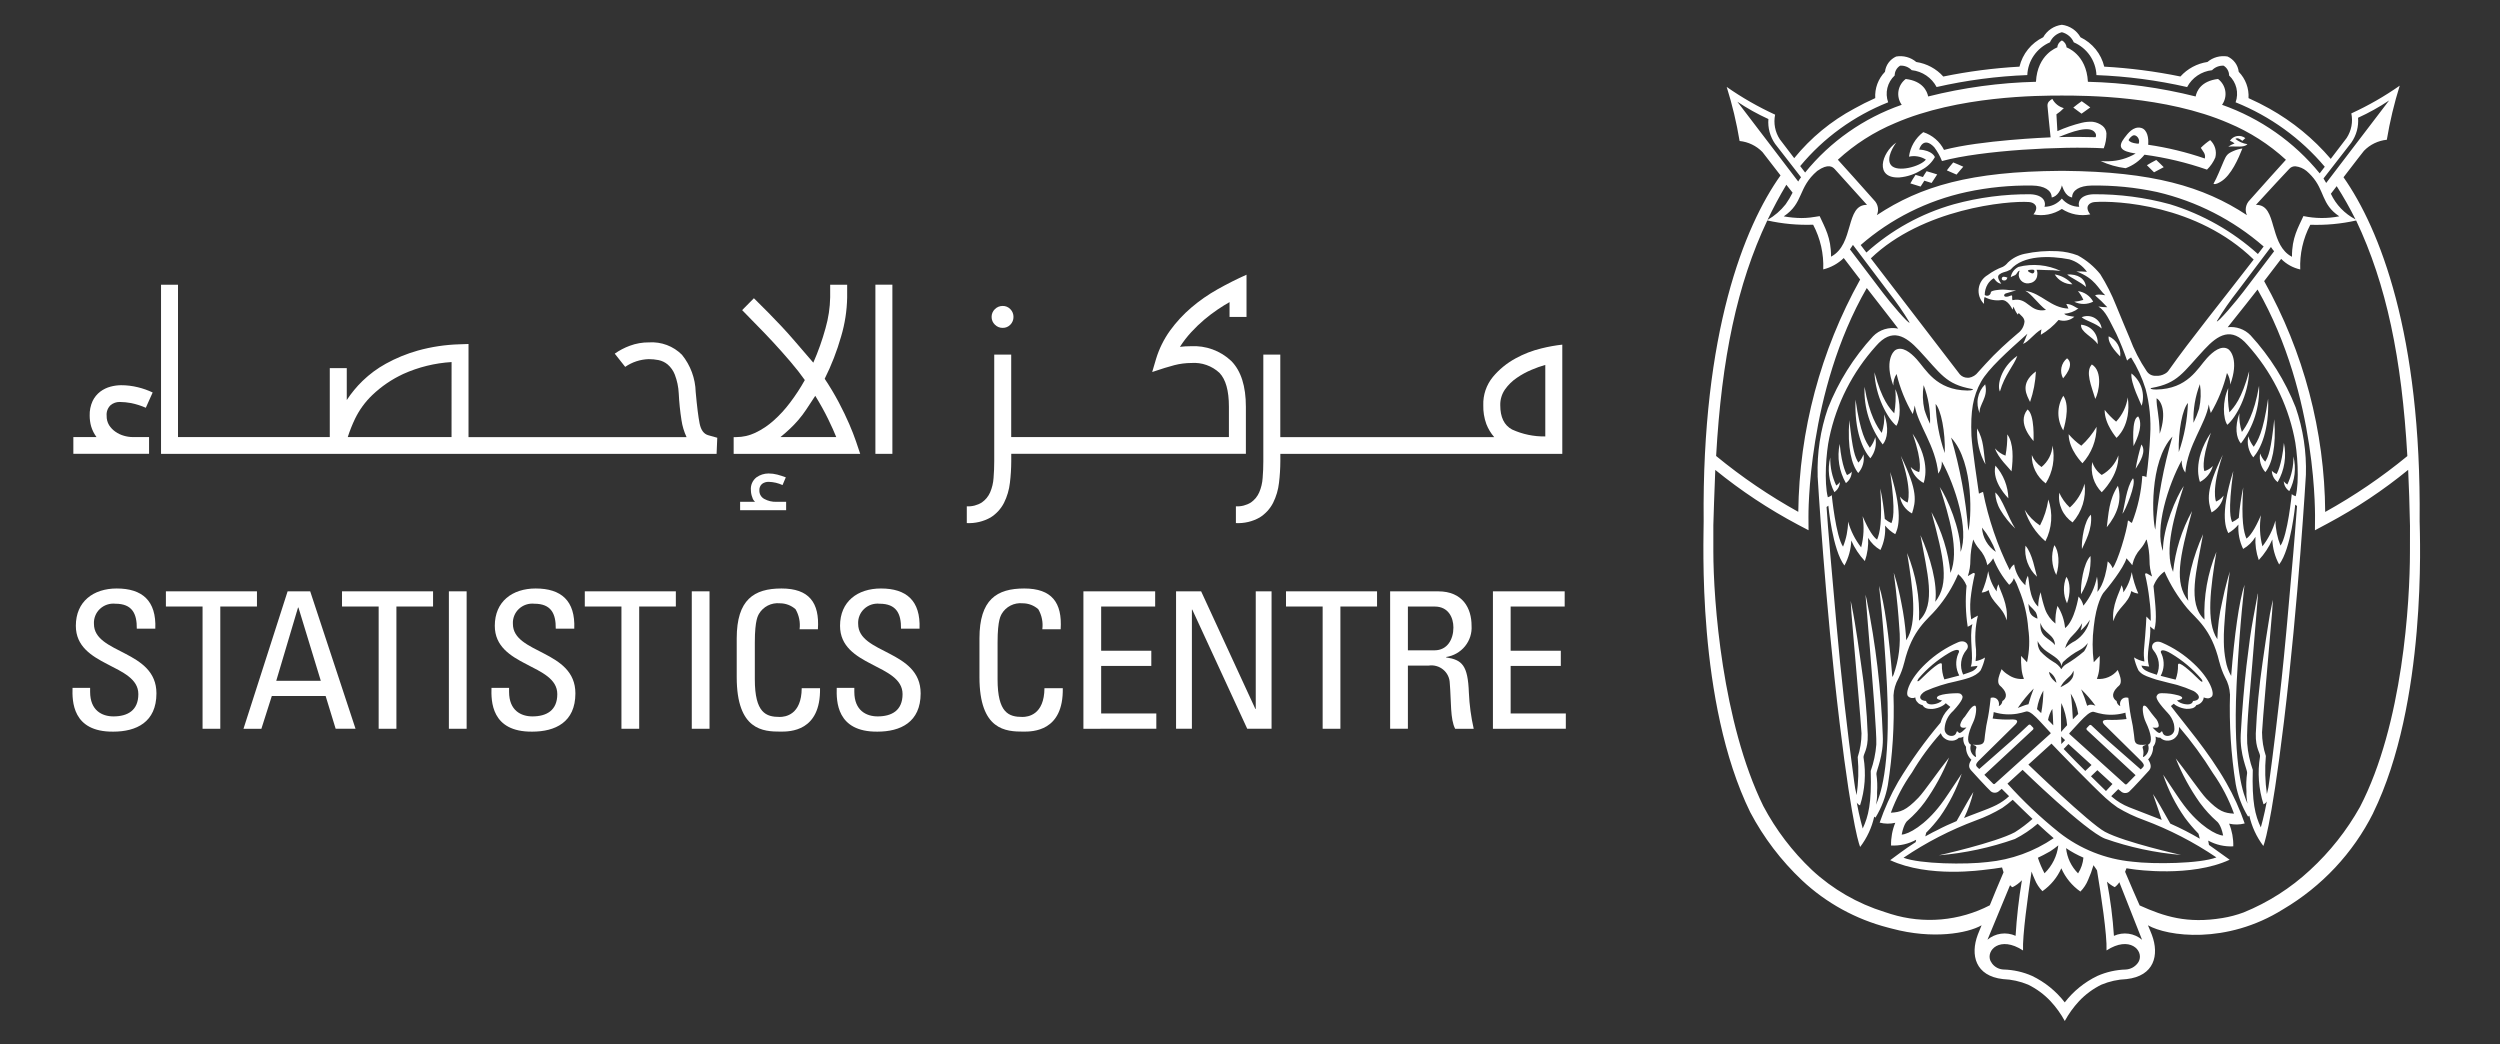 <svg xmlns="http://www.w3.org/2000/svg" width="170" height="71" viewBox="0 0 170 71" fill="none"><rect x="0" y="0" width="170" height="71" fill="#333333" stroke="none"/><g clip-path="url(#clip0_1120_24209)"><mask id="mask0_1120_24209" style="mask-type:luminance" maskUnits="userSpaceOnUse" x="0" y="0" width="170" height="71"><path d="M169.076 0.679H0.172V70.321H169.076V0.679Z" fill="white"></path></mask><g mask="url(#mask0_1120_24209)"><mask id="mask1_1120_24209" style="mask-type:luminance" maskUnits="userSpaceOnUse" x="-70" y="-43" width="310" height="157"><path d="M-69.939 -42.006H239.52V113.218H-69.939V-42.006Z" fill="white"></path></mask><g mask="url(#mask1_1120_24209)"><path d="M6.128 46.775V47.044C6.128 48.315 6.941 48.715 7.715 48.715C8.671 48.715 9.407 48.315 9.407 47.201C9.407 45.129 5.157 45.362 5.157 42.555C5.157 40.898 6.352 40.017 7.938 40.017C9.67 40.017 10.64 40.845 10.561 42.749H9.302C9.315 41.726 8.987 41.053 7.845 41.053C7.655 41.033 7.462 41.054 7.281 41.115C7.099 41.176 6.934 41.276 6.795 41.406C6.656 41.536 6.548 41.695 6.478 41.871C6.408 42.047 6.377 42.236 6.388 42.424C6.388 44.482 10.638 44.184 10.638 47.15C10.638 49.117 9.26 49.752 7.7 49.752C4.906 49.778 4.906 47.667 4.932 46.775L6.128 46.775Z" fill="white"></path><path d="M17.473 40.21V41.243H14.98V49.556H13.774V41.243H11.281V40.21H17.473Z" fill="white"></path><path d="M20.293 41.31H20.267L18.785 46.293H21.814L20.293 41.31ZM19.558 40.21H21.093L24.176 49.556H22.825L22.143 47.329H18.483L17.774 49.558H16.557L19.558 40.21Z" fill="white"></path><path d="M29.448 40.21V41.243H26.956V49.556H25.749V41.243H23.257V40.21H29.448Z" fill="white"></path><path d="M31.731 49.556H30.524V40.21H31.731V49.556Z" fill="white"></path><path d="M34.617 46.775V47.044C34.617 48.315 35.43 48.715 36.204 48.715C37.16 48.715 37.896 48.315 37.896 47.201C37.896 45.129 33.646 45.362 33.646 42.555C33.646 40.898 34.841 40.017 36.427 40.017C38.159 40.017 39.129 40.845 39.05 42.749H37.791C37.804 41.726 37.476 41.053 36.334 41.053C36.144 41.033 35.951 41.054 35.77 41.115C35.588 41.176 35.423 41.276 35.284 41.406C35.145 41.536 35.037 41.695 34.967 41.871C34.897 42.047 34.866 42.236 34.877 42.424C34.877 44.482 39.127 44.184 39.127 47.15C39.127 49.117 37.749 49.752 36.189 49.752C33.395 49.778 33.395 47.667 33.421 46.775L34.617 46.775Z" fill="white"></path><path d="M45.957 40.21V41.243H43.465V49.556H42.258V41.243H39.766V40.21H45.957Z" fill="white"></path><path d="M48.247 49.556H47.041V40.21H48.247V49.556Z" fill="white"></path><path d="M54.372 42.788C54.432 42.317 54.336 41.84 54.097 41.428C53.806 41.168 53.427 41.024 53.035 41.024C52.751 40.996 52.464 41.049 52.21 41.178C51.956 41.307 51.746 41.507 51.604 41.751C51.565 41.855 51.328 42.088 51.328 43.692V46.191C51.328 48.483 52.09 48.752 53.021 48.752C53.388 48.752 54.503 48.622 54.517 46.798H55.762C55.815 49.75 53.703 49.75 53.087 49.75C51.906 49.75 50.097 49.672 50.097 46.047V43.408C50.097 40.767 51.278 40.017 53.139 40.017C55.016 40.017 55.738 40.975 55.618 42.788H54.372Z" fill="white"></path><path d="M58.094 46.775V47.044C58.094 48.315 58.908 48.715 59.681 48.715C60.637 48.715 61.374 48.315 61.374 47.201C61.374 45.129 57.123 45.362 57.123 42.555C57.123 40.898 58.318 40.017 59.904 40.017C61.636 40.017 62.607 40.845 62.528 42.749H61.269C61.281 41.726 60.954 41.053 59.812 41.053C59.621 41.033 59.429 41.054 59.247 41.115C59.066 41.176 58.9 41.276 58.762 41.406C58.623 41.536 58.515 41.695 58.445 41.871C58.374 42.047 58.344 42.236 58.355 42.424C58.355 44.482 62.604 44.184 62.604 47.15C62.604 49.117 61.226 49.752 59.666 49.752C56.873 49.778 56.873 47.667 56.898 46.775L58.094 46.775Z" fill="white"></path><path d="M70.878 42.788C70.939 42.317 70.843 41.84 70.603 41.428C70.312 41.168 69.933 41.024 69.541 41.024C69.257 40.995 68.97 41.049 68.717 41.178C68.463 41.307 68.252 41.507 68.111 41.751C68.072 41.855 67.835 42.088 67.835 43.692V46.191C67.835 48.483 68.596 48.752 69.528 48.752C69.892 48.752 71.01 48.622 71.023 46.798H72.269C72.322 49.75 70.21 49.75 69.594 49.75C68.413 49.75 66.603 49.672 66.603 46.047V43.408C66.603 40.767 67.783 40.017 69.646 40.017C71.522 40.017 72.241 40.975 72.125 42.788H70.878Z" fill="white"></path><path d="M73.672 49.557V40.212H78.551V41.245H74.879V44.248H78.289V45.282H74.879V48.517H78.63V49.553L73.672 49.557Z" fill="white"></path><path d="M86.466 40.21V49.556H84.812L81.074 41.453H81.049V49.556H79.972V40.21H81.677L85.365 48.208H85.391V40.21H86.466Z" fill="white"></path><path d="M93.639 40.21V41.243H91.147V49.556H89.94V41.243H87.448V40.21H93.639Z" fill="white"></path><path d="M95.737 44.222H97.547C98.412 44.222 98.832 43.486 98.832 42.67C98.832 41.996 98.491 41.245 97.561 41.245H95.737V44.222ZM95.737 45.259V49.556H94.529V40.211H97.797C99.476 40.211 100.066 41.376 100.066 42.541C100.102 43.046 99.944 43.546 99.623 43.942C99.303 44.337 98.843 44.599 98.336 44.676V44.703C99.424 44.87 99.818 45.234 99.884 47.111C99.921 47.934 100.03 48.752 100.212 49.557H98.951C98.61 48.91 98.689 47.692 98.584 46.449C98.579 46.275 98.538 46.103 98.461 45.946C98.385 45.788 98.275 45.648 98.14 45.536C98.005 45.423 97.847 45.34 97.677 45.293C97.507 45.245 97.328 45.233 97.153 45.259H95.737Z" fill="white"></path><path d="M101.519 49.557V40.212H106.398V41.245H102.724V44.248H106.135V45.282H102.724V48.517H106.476V49.553L101.519 49.557Z" fill="white"></path><path d="M8.14 27.333C8.401 27.336 8.661 27.362 8.918 27.41C9.261 27.481 9.595 27.587 9.915 27.728L10.381 26.689C10.061 26.536 9.725 26.417 9.38 26.334C9.002 26.24 8.615 26.193 8.226 26.194C7.986 26.197 7.748 26.23 7.516 26.292C7.264 26.359 7.027 26.473 6.819 26.629C6.596 26.8 6.417 27.02 6.296 27.272C6.155 27.583 6.087 27.922 6.098 28.262C6.098 28.509 6.131 28.755 6.197 28.992C6.275 29.254 6.399 29.501 6.562 29.721H4.988V30.86H10.136V29.721H9.027C8.824 29.719 8.623 29.689 8.428 29.632C8.221 29.574 8.026 29.482 7.851 29.359C7.677 29.239 7.53 29.087 7.417 28.91C7.303 28.718 7.245 28.498 7.252 28.276C7.239 28.143 7.256 28.009 7.302 27.884C7.348 27.759 7.422 27.646 7.518 27.553C7.692 27.408 7.912 27.33 8.14 27.333Z" fill="white"></path><path d="M30.705 29.722H23.647C23.785 29.292 23.952 28.872 24.148 28.464C24.439 27.867 24.834 27.326 25.316 26.865C25.933 26.275 26.645 25.79 27.422 25.429C28.458 24.963 29.571 24.689 30.707 24.62L30.705 29.722ZM47.575 28.802C47.486 28.363 47.397 27.648 47.307 26.655C47.283 25.734 46.956 24.846 46.375 24.126C46.085 23.834 45.735 23.608 45.348 23.462C44.961 23.317 44.547 23.255 44.134 23.282C43.687 23.278 43.243 23.356 42.824 23.512C42.462 23.646 42.118 23.826 41.803 24.048L42.513 24.947C42.982 24.622 43.537 24.439 44.111 24.421C44.334 24.421 44.557 24.442 44.776 24.485C45.005 24.532 45.219 24.633 45.398 24.781C45.616 24.969 45.784 25.207 45.887 25.474C46.043 25.881 46.133 26.31 46.154 26.744C46.184 27.357 46.246 27.967 46.341 28.573C46.399 28.971 46.516 29.359 46.686 29.724H31.859V23.391L31.237 23.413C30.28 23.44 29.33 23.584 28.408 23.84C27.654 24.053 26.928 24.351 26.244 24.728C25.664 25.047 25.13 25.441 24.656 25.9C24.25 26.294 23.89 26.731 23.58 27.203V25.034H22.425V29.722H12.104V19.36H10.95V30.863H48.728L48.774 29.767L48.151 29.592C47.856 29.504 47.664 29.241 47.575 28.803" fill="white"></path><path d="M51.97 33.927C51.867 33.872 51.781 33.789 51.722 33.688C51.664 33.588 51.634 33.473 51.637 33.357C51.63 33.274 51.642 33.19 51.673 33.112C51.704 33.034 51.753 32.964 51.816 32.908C51.949 32.808 52.114 32.758 52.281 32.766C52.603 32.775 52.92 32.849 53.212 32.985L53.435 32.459C53.246 32.387 53.054 32.325 52.858 32.273C52.663 32.222 52.461 32.196 52.259 32.196C51.965 32.197 51.678 32.288 51.439 32.459C51.307 32.563 51.203 32.697 51.137 32.85C51.071 33.004 51.045 33.171 51.061 33.337C51.063 33.505 51.096 33.672 51.16 33.828C51.19 33.944 51.256 34.047 51.348 34.124H50.328V34.694H53.457V34.124H52.791C52.504 34.133 52.221 34.065 51.971 33.927" fill="white"></path><path d="M53.07 29.722C53.32 29.518 53.541 29.324 53.733 29.141C53.926 28.958 54.11 28.765 54.286 28.561C54.477 28.338 54.655 28.104 54.817 27.86C54.995 27.597 55.2 27.283 55.438 26.916C55.78 27.472 56.069 27.994 56.307 28.483C56.545 28.971 56.731 29.384 56.865 29.721L53.07 29.722ZM57.738 28.813C57.546 28.368 57.314 27.886 57.041 27.367C56.748 26.814 56.427 26.277 56.079 25.757C56.541 24.833 56.915 23.868 57.197 22.876C57.452 22.018 57.59 21.131 57.607 20.236V19.36H56.452V20.214C56.439 20.925 56.333 21.632 56.136 22.317C55.917 23.117 55.639 23.901 55.305 24.662C54.801 24.078 54.383 23.593 54.051 23.205C53.718 22.817 53.408 22.47 53.118 22.165C52.83 21.858 52.545 21.562 52.264 21.277C51.983 20.992 51.65 20.66 51.265 20.28L50.466 21.089C50.702 21.338 51.009 21.653 51.387 22.033C51.765 22.413 52.157 22.822 52.563 23.259C52.969 23.698 53.365 24.143 53.751 24.596C54.137 25.048 54.462 25.465 54.728 25.844C54.431 26.378 54.096 26.89 53.726 27.378C53.394 27.823 53.016 28.235 52.599 28.605C52.23 28.936 51.814 29.213 51.365 29.427C50.96 29.621 50.516 29.722 50.066 29.723H49.889V30.861H58.493L58.206 30.007C58.087 29.657 57.931 29.259 57.739 28.813" fill="white"></path><path d="M59.527 30.861H60.682V19.358H59.527V30.861Z" fill="white"></path><path d="M68.184 22.295C68.282 22.297 68.379 22.279 68.469 22.241C68.559 22.203 68.64 22.147 68.706 22.076C68.774 22.006 68.828 21.924 68.864 21.834C68.901 21.744 68.918 21.648 68.917 21.551C68.918 21.454 68.9 21.357 68.864 21.267C68.828 21.177 68.774 21.095 68.706 21.025C68.64 20.954 68.559 20.897 68.469 20.859C68.379 20.821 68.282 20.802 68.184 20.804C68.085 20.803 67.986 20.822 67.895 20.859C67.803 20.897 67.72 20.953 67.651 21.023C67.58 21.091 67.523 21.173 67.485 21.264C67.447 21.355 67.428 21.452 67.429 21.551C67.428 21.648 67.447 21.746 67.485 21.836C67.523 21.927 67.58 22.008 67.651 22.076C67.72 22.147 67.803 22.203 67.895 22.241C67.986 22.278 68.085 22.297 68.184 22.296" fill="white"></path><path d="M84.72 27.662C84.72 26.261 84.391 25.224 83.732 24.552C83.367 24.204 82.933 23.935 82.457 23.761C81.981 23.588 81.474 23.513 80.968 23.542C80.834 23.542 80.709 23.546 80.591 23.553C80.473 23.56 80.353 23.572 80.235 23.586C80.46 23.233 80.717 22.9 81.001 22.591C81.279 22.288 81.575 22.003 81.889 21.737C82.18 21.491 82.484 21.261 82.799 21.047C83.103 20.843 83.373 20.675 83.609 20.544V21.551H84.763V18.681C84.109 18.972 83.456 19.301 82.805 19.666C82.167 20.024 81.566 20.442 81.01 20.915C80.47 21.376 79.987 21.898 79.57 22.471C79.147 23.057 78.824 23.708 78.614 24.398L78.349 25.297C78.971 25.085 79.474 24.93 79.86 24.83C80.237 24.733 80.624 24.684 81.014 24.683C81.362 24.658 81.711 24.704 82.04 24.82C82.369 24.936 82.669 25.117 82.923 25.354C83.352 25.801 83.566 26.568 83.566 27.653V29.72H68.762V24.113H67.608V31.364C67.608 31.759 67.592 32.138 67.562 32.503C67.54 32.839 67.462 33.168 67.33 33.478C67.21 33.755 67.014 33.994 66.764 34.168C66.459 34.358 66.102 34.45 65.742 34.431V35.57C66.308 35.598 66.871 35.465 67.363 35.187C67.752 34.942 68.067 34.597 68.274 34.19C68.486 33.764 68.621 33.304 68.674 32.832C68.733 32.345 68.763 31.855 68.765 31.364V30.86H84.72V27.662Z" fill="white"></path><path d="M105.08 29.678C104.301 29.691 103.529 29.53 102.822 29.207C102.285 28.922 102.017 28.371 102.018 27.555C102.009 27.172 102.122 26.796 102.341 26.48C102.56 26.171 102.833 25.904 103.147 25.691C103.462 25.474 103.799 25.291 104.153 25.143C104.454 25.014 104.764 24.904 105.08 24.814V29.678ZM104.831 23.687C104.208 23.835 103.609 24.067 103.049 24.376C102.461 24.696 101.94 25.123 101.514 25.634C101.071 26.177 100.84 26.858 100.864 27.555C100.852 27.991 100.922 28.425 101.071 28.836C101.197 29.16 101.377 29.46 101.606 29.724H87.06V24.113H85.906V31.364C85.906 31.759 85.891 32.138 85.86 32.503C85.838 32.839 85.76 33.168 85.628 33.478C85.508 33.756 85.312 33.995 85.062 34.169C84.757 34.358 84.401 34.45 84.041 34.431V35.57C84.607 35.599 85.17 35.466 85.661 35.187C86.05 34.942 86.365 34.598 86.572 34.191C86.784 33.764 86.92 33.305 86.972 32.832C87.031 32.345 87.061 31.855 87.063 31.364V30.861H106.236V23.435C105.763 23.488 105.293 23.572 104.831 23.687Z" fill="white"></path><path d="M163.88 35.788C163.863 34.655 163.798 32.804 163.755 31.95C162.059 33.337 160.229 34.556 158.292 35.59L157.415 36.059L157.42 35.437C157.42 35.368 157.661 26.945 153.514 19.687C153.252 20.031 152.38 21.125 151.483 22.251C151.767 22.217 152.056 22.248 152.325 22.344C152.595 22.439 152.838 22.595 153.036 22.8C154.354 24.235 155.395 25.896 156.106 27.702C156.614 29.179 156.849 30.733 156.801 32.292V32.289C156.801 32.289 156.3 40.865 155.307 49.082C154.404 56.544 153.906 57.524 153.906 57.524C153.445 56.911 153.12 56.208 152.953 55.463L152.87 55.532C152.454 54.851 152.168 54.1 152.027 53.317C151.707 51.296 151.578 49.25 151.641 47.206L151.638 47.214C151.618 46.812 151.505 46.419 151.306 46.066C151.139 45.732 151.01 45.381 150.919 45.02C150.916 45.015 150.914 45.01 150.912 45.005C150.369 42.714 149.307 42.065 148.722 41.353C148.096 40.596 147.579 39.759 147.184 38.863C147.166 38.878 147.153 38.886 147.127 38.908C146.812 39.153 146.573 39.48 146.438 39.852C146.571 41.194 146.695 42.147 146.493 42.829C146.394 42.758 146.299 42.682 146.208 42.6C146.299 43.488 145.874 44.514 146.144 45.326L145.615 45.261C145.63 45.305 145.65 45.348 145.673 45.389C145.744 45.484 145.836 45.561 145.943 45.614C145.967 45.628 146.074 45.677 146.116 45.696C146.159 45.715 146.295 45.767 146.663 45.887C146.787 45.614 146.83 45.313 146.789 45.018C146.748 44.723 146.623 44.444 146.43 44.216C146.176 43.912 146.481 43.469 147.005 43.696C147.814 44.045 148.554 44.534 149.19 45.139C150.301 46.178 150.626 47.181 150.39 47.38C150.207 47.533 150.071 47.5 149.85 47.425C149.85 47.464 149.844 47.504 149.831 47.542C149.794 47.644 149.731 47.736 149.647 47.806C149.564 47.877 149.463 47.925 149.354 47.946L149.331 47.985C149.213 48.15 149.021 48.209 148.684 48.203C148.457 48.183 148.237 48.117 148.037 48.01C147.956 47.97 147.882 47.917 147.817 47.854C147.754 47.899 147.687 47.956 147.621 48.01C148.497 49.178 150.18 51.104 151.382 53.221C151.889 54.105 152.31 55.033 152.639 55.995C152.292 56.085 151.929 56.09 151.58 56.009C151.78 56.498 151.877 57.024 151.863 57.552C151.269 57.582 150.678 57.447 150.158 57.161C150.177 57.258 150.195 57.356 150.21 57.455C150.75 57.84 151.353 58.28 151.617 58.462C148.982 59.682 145.164 59.124 145.091 59.115C144.909 59.091 144.745 59.066 144.6 59.044C144.574 59.111 144.541 59.196 144.507 59.282C144.764 59.886 145.362 61.288 145.496 61.569C147.169 62.325 148.729 62.821 151.126 62.426C151.614 62.347 152.093 62.22 152.557 62.049C154.232 61.368 155.766 60.39 157.084 59.164C158.439 57.918 159.584 56.469 160.479 54.869C163.396 49.247 163.876 40.908 163.876 37.538C163.876 36.432 163.879 35.837 163.879 35.785M145.658 63.902C145.65 63.881 144.695 61.462 144.114 59.99C144.033 60.121 143.927 60.236 143.802 60.327C143.608 60.23 143.43 60.104 143.275 59.953C143.509 61.171 143.667 62.401 143.747 63.638C144.058 63.496 144.404 63.446 144.743 63.493C145.082 63.54 145.4 63.683 145.659 63.904M143.244 64.633C143.29 63.587 142.862 60.783 142.597 59.184C142.568 59.139 142.54 59.098 142.51 59.053C142.459 58.984 142.407 58.91 142.357 58.834C142.259 59.173 142.138 59.504 141.993 59.826C141.873 60.124 141.695 60.397 141.468 60.627C140.896 60.226 140.447 59.678 140.17 59.043C139.893 59.668 139.449 60.206 138.885 60.6C138.659 60.369 138.481 60.096 138.361 59.798C138.278 59.622 138.21 59.443 138.146 59.265C137.892 60.943 137.519 63.636 137.567 64.632C135.988 63.601 135.028 64.632 135.355 65.348C135.385 65.407 135.42 65.463 135.46 65.516C135.551 65.639 135.668 65.739 135.804 65.81C135.94 65.881 136.09 65.921 136.244 65.927C136.914 65.945 137.575 66.093 138.188 66.365C139.058 66.785 139.817 67.4 140.403 68.162C140.989 67.4 141.747 66.785 142.618 66.365C143.23 66.093 143.892 65.945 144.563 65.927C144.715 65.917 144.864 65.874 144.999 65.804C145.133 65.733 145.252 65.635 145.346 65.516C145.387 65.464 145.423 65.408 145.452 65.348C145.778 64.629 144.819 63.601 143.241 64.632M135.148 63.902C135.407 63.682 135.725 63.539 136.064 63.492C136.403 63.445 136.749 63.495 137.06 63.636C137.137 62.37 137.28 61.109 137.49 59.858C137.307 60.049 137.093 60.207 136.857 60.327C136.811 60.327 136.75 60.272 136.685 60.192C136.048 61.727 135.157 63.883 135.148 63.904M135.307 61.561L135.331 61.5C135.445 61.192 135.974 59.947 136.242 59.315C136.203 59.206 136.169 59.095 136.138 58.987C135.774 59.046 135.406 59.099 135.042 59.136C134.798 59.16 131.166 59.711 128.532 58.492C128.85 58.27 129.454 57.782 130.268 57.263C130.277 57.211 130.287 57.156 130.297 57.103C129.778 57.389 129.187 57.525 128.592 57.494C128.58 56.966 128.677 56.44 128.878 55.95C128.528 56.032 128.164 56.028 127.817 55.938C128.146 54.976 128.567 54.047 129.074 53.163C129.925 51.749 130.89 50.404 131.957 49.14C132.049 48.803 132.224 48.495 132.467 48.241C132.491 48.215 132.603 48.095 132.625 48.072C132.516 47.976 132.413 47.892 132.313 47.819C132.241 47.9 132.153 47.967 132.055 48.015C131.853 48.121 131.633 48.187 131.405 48.209C131.069 48.222 130.878 48.156 130.76 47.991L130.738 47.952C130.629 47.931 130.528 47.883 130.444 47.812C130.361 47.741 130.297 47.65 130.26 47.548C130.248 47.508 130.241 47.467 130.241 47.425C130.164 47.464 130.076 47.478 129.991 47.466C129.905 47.454 129.825 47.417 129.761 47.358C129.526 47.162 129.852 46.159 130.961 45.118C131.597 44.514 132.337 44.025 133.146 43.675C133.67 43.448 133.976 43.892 133.721 44.194C133.527 44.424 133.403 44.703 133.363 45C133.323 45.296 133.368 45.597 133.493 45.87C133.812 45.767 133.935 45.714 133.983 45.696C134.158 45.644 134.312 45.538 134.421 45.393C134.442 45.357 134.46 45.318 134.474 45.278L134.012 45.333C134.248 44.757 133.884 43.351 134.123 42.439C134.023 42.51 133.917 42.57 133.804 42.619C133.662 41.697 133.636 40.761 133.726 39.833C133.608 39.525 133.41 39.253 133.153 39.044C132.788 39.907 132.291 40.708 131.679 41.42C131.091 42.133 130.029 42.78 129.485 45.075C129.485 45.079 129.481 45.084 129.479 45.089C129.389 45.45 129.26 45.801 129.094 46.135C128.894 46.487 128.78 46.879 128.759 47.282V47.274C128.823 49.318 128.694 51.364 128.374 53.385C128.233 54.167 127.947 54.918 127.532 55.599L127.448 55.53C127.282 56.276 126.956 56.979 126.492 57.591C126.492 57.591 125.993 56.612 125.093 49.15C124.099 40.933 123.597 32.358 123.597 32.358H123.601C123.552 30.799 123.787 29.244 124.296 27.768C125.007 25.963 126.048 24.303 127.366 22.869C127.582 22.645 127.853 22.48 128.152 22.388C128.451 22.296 128.77 22.281 129.076 22.345L128.734 21.895C128.163 21.145 127.502 20.323 126.94 19.586C122.874 26.656 122.975 35.087 122.975 35.158L122.981 36.057L122.267 35.682C120.272 34.624 118.387 33.375 116.639 31.954C116.594 32.811 116.507 35.715 116.507 35.715C116.503 35.766 116.507 36.377 116.507 37.48C116.507 40.853 117.12 49.127 119.905 54.812C120.762 56.43 121.88 57.9 123.216 59.164C124.624 60.469 126.312 61.444 128.155 62.016C128.261 62.051 128.474 62.121 128.583 62.154C129.688 62.497 130.851 62.621 132.005 62.519C133.16 62.417 134.282 62.091 135.308 61.559M116.696 31.006C118.437 32.438 120.307 33.71 122.283 34.806C122.349 29.279 123.795 23.853 126.491 19.008C126.025 18.399 125.819 18.129 125.375 17.547C124.989 17.923 124.507 18.19 123.98 18.319C124.024 17.264 123.787 16.216 123.293 15.28C122.246 15.316 121.199 15.219 120.177 14.99C118.117 19.338 117.075 24.358 116.696 31.009M120.195 14.952C120.669 14.68 121.085 14.322 121.422 13.895C121.6 13.643 121.759 13.378 121.896 13.102C121.88 13.083 121.472 12.563 121.472 12.563C121.009 13.337 120.583 14.133 120.194 14.95M122.278 12.344C122.334 12.242 122.399 12.146 122.471 12.054C121.458 10.743 120.774 9.866 120.709 9.785C120.364 9.29 120.202 8.693 120.251 8.095C119.516 7.76 118.81 7.367 118.141 6.919C118.141 6.919 120.101 9.488 122.28 12.345M122.413 11.294C122.52 11.434 122.631 11.58 122.748 11.732C124.458 9.62 126.734 8.025 129.317 7.127C129.123 6.856 129.044 6.522 129.095 6.195C129.146 5.867 129.323 5.572 129.59 5.371C129.59 5.371 129.593 5.371 129.594 5.371C130.752 5.514 131.042 6.203 131.115 6.56C133.513 5.957 135.972 5.621 138.445 5.562C138.542 3.68 139.895 3.225 139.895 3.225C139.902 3.126 139.934 3.031 139.989 2.948C140.044 2.865 140.119 2.797 140.207 2.75C140.207 2.75 140.213 2.75 140.213 2.75C140.302 2.797 140.377 2.865 140.432 2.948C140.488 3.031 140.521 3.126 140.529 3.225C140.529 3.225 141.88 3.679 141.978 5.562C144.45 5.622 146.907 5.957 149.303 6.56C149.374 6.2 149.663 5.513 150.822 5.37C150.823 5.37 150.825 5.37 150.826 5.37C151.093 5.571 151.27 5.867 151.321 6.194C151.372 6.522 151.292 6.856 151.099 7.127C153.707 8.045 156.005 9.659 157.739 11.788C157.859 11.633 157.974 11.483 158.084 11.339C156.458 9.409 154.375 7.904 152.021 6.957C152.134 6.643 152.152 6.303 152.074 5.979C151.995 5.655 151.823 5.361 151.578 5.132C151.579 4.999 151.545 4.868 151.48 4.751C151.415 4.635 151.321 4.537 151.206 4.467C151.206 4.466 151.205 4.466 151.205 4.466C151.204 4.466 151.204 4.466 151.203 4.467C151.058 4.459 150.913 4.483 150.777 4.536C150.642 4.589 150.52 4.67 150.419 4.774C150.063 4.812 149.722 4.937 149.427 5.137C149.131 5.337 148.89 5.606 148.725 5.92C146.7 5.459 144.635 5.187 142.558 5.107C142.539 4.631 142.384 4.169 142.112 3.775C141.839 3.38 141.46 3.07 141.017 2.878C140.945 2.71 140.834 2.56 140.694 2.441C140.553 2.322 140.386 2.236 140.207 2.191C140.027 2.236 139.86 2.322 139.719 2.441C139.579 2.56 139.468 2.71 139.396 2.878C138.954 3.07 138.575 3.38 138.303 3.774C138.03 4.167 137.876 4.628 137.856 5.105C135.779 5.184 133.714 5.457 131.689 5.918C131.523 5.604 131.282 5.335 130.987 5.135C130.691 4.935 130.35 4.81 129.994 4.771C129.893 4.668 129.772 4.586 129.637 4.533C129.502 4.48 129.357 4.456 129.211 4.464C129.097 4.534 129.002 4.633 128.937 4.75C128.872 4.867 128.838 4.998 128.839 5.132C128.594 5.36 128.421 5.655 128.342 5.979C128.263 6.303 128.282 6.643 128.395 6.957C126.064 7.882 124.006 9.374 122.414 11.293M157.997 12.133C158.025 12.178 158.148 12.389 158.18 12.442C160.41 9.512 162.459 6.832 162.459 6.832C161.789 7.28 161.083 7.673 160.348 8.008C160.397 8.606 160.235 9.203 159.89 9.698C159.823 9.781 159.083 10.728 158 12.133M158.895 12.659L158.499 13.176C158.847 13.922 159.436 14.534 160.173 14.917C159.787 14.142 159.361 13.389 158.895 12.659ZM152.558 19.825C152.726 19.598 153.542 18.521 154.64 17.084C154.561 16.993 154.488 16.897 154.424 16.796C153.668 17.79 152.899 18.808 152.163 19.792C151.649 20.444 151.176 21.127 150.747 21.836C150.736 22.051 152.147 20.379 152.558 19.825ZM138.576 58.325C138.695 58.69 138.846 59.044 139.028 59.383C139.551 58.875 139.882 58.205 139.965 57.485C139.789 57.63 139.605 57.765 139.414 57.889C139.086 58.078 138.787 58.228 138.576 58.327M129.44 58.327C130.565 58.759 133.692 58.799 135.152 58.619C136.767 58.463 138.315 57.904 139.651 56.995C139.34 56.732 138.957 56.385 138.559 56.014C138.089 56.42 137.571 56.768 137.016 57.051C135.347 57.641 133.608 58.015 131.841 58.162C131.841 58.162 135.676 57.304 137.014 56.59C137.437 56.321 137.837 56.019 138.21 55.686C137.716 55.22 137.231 54.745 136.865 54.385C136.64 54.582 136.404 54.766 136.157 54.937C135.593 55.276 134.997 55.559 134.376 55.783C132.633 56.432 130.975 57.286 129.439 58.327M133.842 36.087C134.043 35.464 134.275 31.474 132.673 29.754C133.283 31.819 133.675 33.94 133.842 36.085M130.808 26.189C130.721 26.744 130.738 27.31 130.86 27.859C130.962 28.188 131.09 28.509 131.243 28.817C131.277 27.921 131.129 27.027 130.808 26.189ZM131.621 27.469C131.659 28.607 131.869 29.733 132.245 30.81C132.29 29.352 131.983 27.864 131.621 27.469ZM125.794 16.955C126.972 18.504 127.86 19.674 128.037 19.911C128.447 20.466 129.858 22.137 129.848 21.923C129.421 21.213 128.948 20.53 128.433 19.878C127.641 18.819 126.81 17.722 126 16.653C125.923 16.764 125.855 16.866 125.796 16.957M124.754 11.492C124.753 11.491 124.752 11.489 124.75 11.488C124.63 11.356 124.322 11.093 123.574 11.622C122.238 12.76 122.67 13.797 121.294 14.712C121.695 14.785 122.102 14.824 122.51 14.827C122.704 14.827 122.899 14.815 123.093 14.793C123.345 14.764 123.548 14.723 123.733 14.697H123.737C124.083 15.461 124.52 16.156 124.511 17.453C126.117 16.613 125.461 13.903 126.957 13.931C126.116 12.998 124.893 11.642 124.755 11.491M155.44 10.862C154.3 9.814 152.982 8.972 151.548 8.372C147.24 6.507 141.774 6.498 140.212 6.498C140.212 6.498 140.212 6.498 140.208 6.494C140.203 6.491 140.203 6.498 140.202 6.498C138.64 6.498 133.173 6.507 128.865 8.372C127.431 8.971 126.114 9.814 124.974 10.862C124.974 10.862 126.924 13.019 127.429 13.603C127.564 13.734 127.655 13.902 127.691 14.086C127.726 14.269 127.703 14.459 127.625 14.63C130.619 12.648 134.022 11.659 140.088 11.619H140.361C146.321 11.675 149.824 12.668 152.79 14.63C152.713 14.459 152.69 14.269 152.725 14.086C152.761 13.902 152.852 13.734 152.986 13.603C153.491 13.019 155.445 10.862 155.445 10.862M154.59 15.395C154.788 16.073 155 16.828 155.578 17.285C155.66 17.349 155.749 17.405 155.841 17.454L155.855 17.463C155.841 16.165 156.285 15.463 156.628 14.703C156.628 14.699 156.63 14.695 156.633 14.692C157.436 14.863 158.266 14.869 159.071 14.71C157.832 13.883 158.1 12.96 157.179 11.951C157.073 11.835 156.96 11.725 156.84 11.623C156.626 11.448 156.365 11.339 156.089 11.308C156.009 11.304 155.928 11.318 155.854 11.35C155.78 11.382 155.715 11.43 155.663 11.491C155.543 11.621 154.252 12.99 153.403 13.931C154.163 13.914 154.365 14.605 154.59 15.398M153.537 17.273C153.669 17.102 153.799 16.931 153.929 16.762C151.858 14.957 149.367 13.684 146.677 13.056C145.212 12.741 143.715 12.594 142.216 12.618C141.416 12.629 140.902 12.933 140.902 13.427C140.405 13.337 140.269 12.719 140.206 12.604C140.161 12.863 139.915 13.367 139.515 13.427C139.515 12.933 139.001 12.63 138.2 12.618C136.699 12.594 135.2 12.741 133.733 13.056C131.058 13.633 128.578 14.874 126.526 16.662C126.655 16.831 126.784 17.001 126.915 17.171C128.612 15.64 130.645 14.517 132.855 13.891C134.551 13.426 136.305 13.196 138.065 13.209C139.002 13.25 139.137 13.776 139.025 14.063C139.251 14.06 139.474 14.008 139.678 13.912C139.882 13.815 140.062 13.675 140.205 13.503C140.349 13.676 140.529 13.816 140.733 13.912C140.938 14.009 141.161 14.061 141.388 14.063C141.277 13.775 141.411 13.249 142.349 13.209C144.109 13.196 145.863 13.425 147.559 13.889C149.779 14.57 151.82 15.726 153.537 17.273ZM146.589 25.556C146.81 25.573 147.03 25.522 147.221 25.411C147.331 25.352 147.423 25.266 147.489 25.161C148.844 23.222 151.364 20.106 153.25 17.648C149.393 13.891 143.871 13.634 142.436 13.739C142.095 13.763 141.712 14.029 142.138 14.578C141.807 14.645 141.467 14.646 141.135 14.583C140.804 14.519 140.488 14.391 140.207 14.207C139.926 14.391 139.61 14.519 139.279 14.583C138.947 14.646 138.606 14.645 138.275 14.578C138.702 14.029 138.32 13.763 137.978 13.739C136.529 13.634 130.722 14.192 127.217 17.568C129.15 20.086 133.186 25.353 133.269 25.456C133.335 25.529 133.416 25.587 133.506 25.627C133.596 25.666 133.694 25.688 133.792 25.688C133.824 25.688 133.854 25.688 133.886 25.688C134.137 25.647 134.361 25.509 134.511 25.306C134.926 24.857 135.135 24.605 135.545 24.191C136.339 23.388 137.087 22.78 137.211 22.666C137.341 22.572 137.448 22.451 137.527 22.312C137.605 22.174 137.653 22.02 137.667 21.862C137.647 21.574 137.416 21.46 137.275 21.286C137.255 21.322 137.231 21.357 137.204 21.389C137.08 21.225 136.985 21.042 136.924 20.848L136.849 21.053C136.849 21.053 136.55 20.344 136.079 20.407C135.696 20.46 135.306 20.389 134.968 20.205C134.926 20.192 134.9 20.408 134.915 20.654C134.906 20.653 134.898 20.649 134.891 20.645C134.76 20.508 134.661 20.344 134.602 20.164C134.544 19.985 134.527 19.794 134.553 19.608C134.58 19.421 134.648 19.242 134.754 19.085C134.86 18.928 135 18.797 135.165 18.701C135.477 18.467 135.823 18.28 136.191 18.145C136.325 18.074 136.441 17.975 136.533 17.856C136.847 17.558 137.238 17.353 137.664 17.262C138.405 17.101 139.166 17.04 139.924 17.081C140.395 17.105 140.858 17.203 141.297 17.371C141.882 17.693 142.398 18.124 142.816 18.641C143.239 19.315 143.599 20.026 143.891 20.764C144.48 22.184 144.409 22.031 144.81 22.972C145.108 23.775 145.502 24.54 145.982 25.251C146.048 25.349 146.139 25.429 146.245 25.482C146.351 25.536 146.47 25.561 146.589 25.556ZM134.776 35.877C134.793 36.205 134.888 36.525 135.051 36.812C135.215 37.098 135.444 37.343 135.72 37.528C135.501 36.929 135.182 36.371 134.776 35.877ZM142.11 42.149C141.941 42.425 141.728 42.672 141.479 42.88C141.534 42.717 141.57 42.549 141.585 42.378C141.42 42.666 141.216 42.931 140.979 43.166C140.712 43.412 140.521 43.726 140.425 44.074C140.627 43.873 140.86 43.706 141.116 43.579C141.623 43.247 141.981 42.734 142.113 42.148M142.493 47.992C142.202 47.591 141.876 47.217 141.518 46.872C141.679 47.237 141.816 47.613 141.928 47.996C141.947 47.982 141.968 47.97 141.99 47.961C142.051 47.928 142.12 47.912 142.189 47.916C142.263 47.921 142.336 47.936 142.406 47.961C142.406 47.961 142.463 47.979 142.493 47.992M142.186 52.789C142.528 53.117 142.905 53.495 143.206 53.79C143.383 53.602 143.531 53.439 143.648 53.312L142.62 52.372C142.62 52.372 142.456 52.53 142.186 52.788M140.328 50.931C140.783 51.406 141.397 52.035 141.799 52.424C142.062 52.172 142.223 52.02 142.223 52.02L140.653 50.592C140.587 50.662 140.475 50.781 140.328 50.932M140.159 50.075C140.162 50.316 140.167 50.504 140.169 50.596C140.191 50.575 140.426 50.326 140.426 50.326C140.426 50.326 140.225 50.149 140.159 50.073M140.152 49.778C140.17 49.754 140.416 49.464 140.543 49.336C140.551 49.329 140.558 49.321 140.565 49.313C140.523 48.792 140.391 48.282 140.174 47.806C140.137 48.065 140.145 49.04 140.154 49.777M140.808 47.155C140.881 47.587 140.939 48.593 140.955 48.915C141.072 48.796 141.197 48.67 141.319 48.549C141.248 48.054 141.073 47.58 140.805 47.156M140.106 46.732C140.221 46.68 140.332 46.62 140.438 46.552C140.637 46.449 140.804 46.294 140.92 46.103C141 45.95 141.027 45.774 140.995 45.604C140.933 45.774 140.825 45.923 140.682 46.037C140.553 46.151 140.431 46.274 140.318 46.404C140.236 46.506 140.165 46.616 140.107 46.733M139.735 43.866C139.74 43.147 138.939 43.064 138.754 42.35C138.663 43.355 139.37 43.368 139.735 43.866ZM140.169 45.506C140.17 45.501 140.172 45.496 140.173 45.49V45.506C140.244 45.376 140.346 45.265 140.472 45.183C140.913 44.922 141.331 44.622 141.719 44.288C141.836 44.116 141.92 43.924 141.97 43.723C141.831 43.915 141.651 44.074 141.442 44.189C141.016 44.41 140.625 44.692 140.281 45.024C140.229 45.109 140.195 45.205 140.182 45.303C140.173 45.231 140.153 45.161 140.121 45.095C139.897 44.634 139.234 44.449 138.834 43.994C138.574 43.698 138.564 43.578 138.564 43.578C138.54 43.826 138.602 44.074 138.741 44.282C139.001 44.562 139.299 44.806 139.628 45.004C139.85 45.121 140.037 45.294 140.17 45.505M139.837 46.428C139.815 46.275 139.759 46.129 139.672 46.001C139.586 45.873 139.471 45.766 139.337 45.688C139.356 46.092 139.837 46.428 139.837 46.428ZM139.622 49.323C139.607 48.887 139.586 48.411 139.557 48.203C139.413 48.435 139.315 48.691 139.266 48.958C139.302 48.997 139.587 49.289 139.622 49.323ZM137.209 48.142C137.333 48.098 137.643 47.96 137.81 47.918C137.848 47.908 137.915 47.894 137.935 47.892C138.035 47.528 138.155 47.169 138.295 46.818C137.891 47.224 137.527 47.668 137.209 48.142ZM138.515 48.218C138.515 48.218 138.755 48.448 138.801 48.492C138.896 47.986 138.946 47.473 138.948 46.958C138.726 47.347 138.579 47.774 138.515 48.216M138.547 42.067C138.541 41.915 138.501 41.765 138.43 41.629C138.314 41.481 138.186 41.342 138.046 41.215C138.001 41.168 137.966 41.111 137.945 41.05C137.937 41.229 137.96 41.408 138.012 41.58C138.057 41.731 138.157 41.861 138.294 41.943C138.372 41.996 138.458 42.039 138.548 42.069M138.229 49.628C138.178 49.677 134.937 52.688 134.937 52.688C135.146 52.896 135.362 53.125 135.51 53.272C135.575 53.337 135.611 53.333 135.664 53.285C135.867 53.102 139.146 50.142 139.42 49.899C139.427 49.895 139.432 49.89 139.437 49.883C139.441 49.877 139.443 49.869 139.444 49.861C139.445 49.854 139.444 49.846 139.441 49.839C139.438 49.831 139.433 49.825 139.427 49.82C139.276 49.664 138.941 49.285 138.686 49.018C138.389 48.705 138.006 48.316 137.767 48.385C137.564 48.448 137.357 48.498 137.147 48.535C136.646 48.615 136.132 48.583 135.645 48.442C135.621 48.436 135.597 48.426 135.572 48.421C135.565 48.498 135.555 48.576 135.544 48.645C135.533 48.715 135.519 48.784 135.501 48.861C135.954 48.925 136.411 48.945 136.867 48.921C137.124 48.925 137.285 49.005 137.062 49.254L134.792 51.492C134.341 51.91 134.314 52.012 134.444 52.154C134.478 52.193 134.463 52.167 134.588 52.294L135.463 51.527L136.862 50.297C136.862 50.297 137.879 49.364 137.925 49.311C137.942 49.29 137.968 49.276 137.995 49.272C138.023 49.269 138.051 49.276 138.073 49.292C138.096 49.319 138.239 49.463 138.262 49.49C138.274 49.514 138.277 49.54 138.271 49.565C138.265 49.59 138.25 49.613 138.229 49.628ZM143.288 48.948C143.728 48.967 144.168 48.95 144.604 48.895C144.582 48.805 144.564 48.72 144.552 48.646C144.543 48.587 144.534 48.526 144.528 48.462C144.522 48.463 144.516 48.465 144.51 48.467C144.022 48.609 143.508 48.641 143.005 48.56C142.796 48.523 142.589 48.473 142.387 48.409C142.147 48.34 141.765 48.732 141.468 49.043C141.214 49.309 140.876 49.689 140.728 49.844C140.722 49.849 140.718 49.855 140.715 49.863C140.712 49.87 140.71 49.878 140.711 49.885C140.711 49.893 140.714 49.901 140.718 49.907C140.722 49.914 140.728 49.919 140.734 49.924C141.007 50.167 144.285 53.127 144.489 53.31C144.542 53.355 144.58 53.362 144.645 53.296C144.792 53.149 145.009 52.921 145.219 52.712C145.219 52.712 141.975 49.702 141.923 49.653C141.903 49.637 141.888 49.614 141.882 49.589C141.876 49.563 141.879 49.537 141.891 49.513C141.914 49.486 142.055 49.342 142.081 49.315C142.103 49.299 142.131 49.292 142.158 49.296C142.186 49.299 142.211 49.313 142.228 49.334C142.274 49.387 143.292 50.323 143.292 50.323L144.691 51.549L145.57 52.321C145.695 52.192 145.678 52.219 145.713 52.18C145.843 52.037 145.812 51.943 145.366 51.518C145.24 51.398 143.095 49.28 143.095 49.28C142.873 49.031 143.033 48.951 143.291 48.947M142.626 40.241C142.626 40.235 143.138 39.76 143.324 38.174C143.474 38.296 143.59 38.455 143.658 38.635C143.985 38.244 144.63 36.119 144.701 35.392C144.915 35.482 144.725 35.438 144.969 35.558C145.369 34.534 145.608 33.456 145.677 32.361C145.757 32.383 145.895 32.383 145.953 32.45C146.065 31.684 146.18 30.452 146.213 29.59C146.277 28.533 146.171 27.473 145.9 26.448C145.666 25.696 145.335 24.976 144.915 24.307C144.81 24.358 144.717 24.431 144.642 24.52C144.431 23.902 144.188 23.295 143.913 22.701C143.426 21.763 143.194 21.158 142.687 20.842C142.889 20.874 143.093 20.891 143.297 20.892C143.037 20.608 142.76 20.34 142.467 20.09C142.591 20.009 142.803 20.016 143.157 20.078C142.656 19.629 142.487 18.94 141.199 18.457C141.437 18.452 141.675 18.461 141.912 18.484C141.624 18.073 141.2 17.773 140.714 17.635C139.394 17.379 137.571 17.338 136.72 18.331C136.565 18.419 136.399 18.483 136.225 18.522C136.137 18.55 136.055 18.592 135.981 18.646C135.832 18.752 135.805 18.9 136.087 19.297C135.715 19.243 135.622 18.893 135.556 18.929C135.397 19.031 135.263 19.165 135.164 19.324C135.031 19.546 134.961 19.799 134.962 20.057C134.999 20.087 135.043 20.106 135.09 20.112C135.137 20.119 135.185 20.112 135.229 20.092C135.272 20.073 135.309 20.042 135.335 20.003C135.362 19.963 135.376 19.918 135.378 19.871C135.401 19.745 135.978 19.691 136.178 19.691C136.467 19.691 136.737 19.76 137.098 19.743C136.968 19.788 136.561 19.905 136.412 19.947C136.25 19.992 136.235 20.164 136.388 20.177C136.555 20.195 136.63 20.122 136.792 20.084C136.867 20.129 136.792 20.306 136.852 20.412C137.916 20.169 137.994 21.299 139.129 21.076C138.592 20.668 138.138 19.979 137.718 19.772C138.837 19.943 139.444 20.935 140.653 20.985C140.612 20.876 140.562 20.77 140.505 20.668C140.92 20.668 141.212 20.982 141.334 20.971C141.058 21.186 140.721 21.312 140.369 21.33C140.452 21.481 140.904 21.512 141.057 21.539C140.913 21.665 140.738 21.752 140.55 21.79C140.361 21.828 140.166 21.816 139.984 21.756C139.641 22.156 139.233 22.497 138.776 22.765C138.781 22.641 138.795 22.518 138.818 22.396C138.299 22.693 137.957 23.236 137.568 23.385C137.682 23.195 137.779 22.862 137.864 22.694C136.502 23.91 135.199 25.081 134.709 25.961C134.163 26.942 133.99 27.959 134.058 29.631C134.111 30.526 134.498 33.067 134.568 33.567C134.676 33.522 134.754 33.477 134.847 33.447C135.211 35.293 135.821 37.084 136.663 38.772C136.717 38.612 136.821 38.474 136.961 38.378C137.049 38.923 137.318 39.424 137.726 39.801C137.729 39.574 137.788 39.351 137.898 39.151C138.011 39.511 137.943 40.634 138.597 41.253C138.599 40.919 138.655 40.588 138.763 40.272C138.836 40.67 138.94 41.062 139.073 41.445C139.214 41.82 139.454 42.152 139.77 42.404C139.749 41.998 139.796 41.592 139.909 41.201C140.201 41.657 140.377 42.174 140.425 42.71C141.086 42.209 141.342 40.564 141.341 40.565C141.503 40.741 141.617 40.955 141.672 41.186C142.143 40.615 142.461 39.937 142.595 39.213C142.658 39.553 142.667 39.899 142.622 40.241M131.903 33.118C132.394 33.813 133.343 36.005 133.319 37.53C133.908 36.028 132.96 33.039 132.044 31.374C132.062 31.671 131.977 31.965 131.801 32.207C131.627 30.297 130.415 28.908 130.203 27.572C130.172 27.77 130.126 27.965 130.066 28.156C129.568 27.305 129.198 26.387 128.967 25.43C128.817 25.667 128.74 25.941 128.745 26.22C128.141 24.568 128.724 23.897 128.896 23.798C129.354 23.534 129.903 23.955 130.327 24.42C130.967 25.122 131.637 26.52 133.777 26.556C134.127 26.562 134.26 26.477 134.081 26.446C134.1 26.449 134.095 26.446 134.074 26.446C132.299 26.124 131.98 25.418 130.498 23.825C129.577 22.837 128.657 22.263 127.567 23.529C125.971 25.3 124.876 27.454 124.391 29.775C124.176 30.746 124.031 32.809 124.293 33.816C124.543 33.726 124.558 33.66 124.558 33.66C124.558 33.66 124.837 36.472 125.326 37.173C125.546 36.631 125.663 36.053 125.67 35.469C125.85 36.104 126.151 36.699 126.557 37.222C126.737 36.529 126.771 35.808 126.657 35.102C127.086 36.106 127.411 36.534 127.642 36.694C127.824 36.249 128.006 35.523 127.862 33.212C128.004 33.897 128.105 34.589 128.165 35.286C128.302 35.402 128.453 35.499 128.616 35.575C128.695 35.34 128.928 35.002 128.536 32.098C129.521 35.243 128.973 36.097 128.876 36.324C128.611 36.173 128.377 35.975 128.186 35.739C128.227 36.31 128.118 36.882 127.87 37.399C127.523 37.2 127.234 36.916 127.032 36.573C127.063 37.109 126.988 37.646 126.81 38.153C126.424 37.741 126.111 37.268 125.886 36.753C125.866 37.348 125.706 37.93 125.421 38.455C124.606 37.396 124.328 34.386 124.328 34.386C124.328 34.386 124.273 34.424 124.206 34.476C124.252 35.209 124.343 36.347 124.455 37.636C124.455 37.639 124.455 37.643 124.455 37.646C124.585 39.146 124.737 40.845 124.871 42.351C125.189 45.958 125.594 49.558 126.084 53.153C126.118 53.461 126.174 53.766 126.252 54.066C126.375 53.209 126.4 52.34 126.325 51.478C126.495 50.958 126.582 50.416 126.583 49.87C126.577 49.429 126.07 43.889 125.9 41.719C125.878 41.449 125.845 40.865 125.847 40.858C125.861 40.925 125.879 41.005 125.896 41.087C126.067 41.908 126.198 42.736 126.322 43.563C126.398 44.057 126.472 44.58 126.545 45.116C126.793 46.72 126.947 48.337 127.006 49.958C127.033 50.991 126.688 51.284 126.721 51.513C126.899 52.601 126.817 53.714 126.483 54.765C126.387 54.727 126.308 54.657 126.259 54.568C126.435 55.553 126.665 56.337 126.665 56.337C127.052 55.512 127.275 54.621 127.209 52.423C127.415 51.843 127.543 51.239 127.589 50.626C127.606 50.291 127.543 49.228 127.45 47.91C127.28 45.555 127.075 43.201 126.886 40.846C126.877 40.736 126.855 40.454 126.854 40.434C126.879 40.538 126.906 40.648 126.931 40.761C127.55 43.806 127.917 46.897 128.028 50.001C128.103 51.394 127.573 52.43 127.594 52.63C127.654 53.048 127.67 53.47 127.64 53.891C127.652 54.17 127.627 54.449 127.567 54.721C127.806 54.182 128.578 52.376 128.318 46.739C128.312 46.605 128.305 46.466 128.296 46.323C128.087 42.401 127.772 39.838 127.772 39.838C128.14 40.932 128.461 43.298 128.678 46.038C128.704 45.998 128.729 45.949 128.757 45.898C129.123 44.872 129.258 43.779 129.153 42.696C129.019 40.632 128.771 38.942 128.773 38.946C128.775 38.95 128.819 39.097 128.83 39.115C129.022 39.739 129.178 40.373 129.296 41.015C129.445 41.746 129.548 42.485 129.605 43.228C129.612 43.335 129.617 43.439 129.62 43.539C130.414 42.371 130.076 40.029 129.683 37.604C130.282 39.064 130.558 40.634 130.493 42.209C131.687 41.1 131.04 38.91 130.591 36.394C131.269 37.89 131.766 39.718 131.598 40.924C132.566 39.683 132.205 38.042 131.339 34.823C132.042 36.103 132.481 37.508 132.631 38.957C133.261 37.5 132.532 35.074 131.902 33.116M133.157 44.457C133.347 44.156 133.069 44.074 132.516 44.412C131.74 44.872 131.047 45.454 130.465 46.137C130.326 46.326 130.371 46.431 130.613 46.188C131.191 45.614 132.064 44.82 132.048 45.199C132.037 45.54 132.094 45.88 132.215 46.199C132.309 46.178 132.397 46.154 132.478 46.133L133.231 45.936C133.108 45.71 133.038 45.46 133.025 45.204C133.012 44.949 133.057 44.693 133.157 44.456M132.798 48.358C132.463 48.662 132.261 49.083 132.235 49.531C132.228 49.598 132.235 49.666 132.258 49.73C132.28 49.794 132.316 49.852 132.363 49.901C132.411 49.95 132.469 49.988 132.533 50.012C132.597 50.036 132.665 50.046 132.733 50.042C133.172 49.997 132.948 49.537 133.196 49.821C133.298 49.937 133.63 49.56 133.719 49.47C133.529 49.498 133.256 49.529 133.3 49.254C133.358 49.054 133.466 48.872 133.614 48.724C133.731 48.582 134.091 47.911 134.325 47.992C134.435 48.07 134.371 48.705 134.183 49.093C133.79 49.921 133.724 50.466 133.998 50.623L134.02 50.637L134.016 50.662C133.969 50.814 133.975 50.977 134.034 51.125C134.092 51.273 134.2 51.397 134.339 51.477L134.372 51.444C134.317 51.247 134.324 51.038 134.394 50.845C134.399 50.814 134.418 50.719 134.178 50.655L134.157 50.645L134.172 50.639C134.302 50.652 134.433 50.655 134.563 50.647C134.726 50.621 134.91 50.593 134.946 50.284C134.958 50.176 134.97 50.072 134.98 49.969C135.028 49.557 135.098 49.147 135.19 48.742C135.27 48.368 135.368 47.454 135.368 47.454C135.428 47.437 135.49 47.429 135.553 47.432C135.633 47.438 135.709 47.468 135.772 47.517C135.835 47.567 135.881 47.633 135.905 47.709C135.939 47.809 135.942 47.917 135.914 48.019C135.981 47.991 136.038 47.946 136.082 47.889C136.125 47.831 136.152 47.764 136.16 47.693V47.674L136.174 47.664C136.233 47.63 136.283 47.583 136.322 47.528C136.36 47.472 136.386 47.409 136.397 47.342C136.449 47.016 136.065 46.681 136.029 46.654C135.799 46.477 135.875 46.139 135.976 45.849L136.109 45.503C136.235 45.656 136.388 45.785 136.559 45.885C136.868 46.105 137.248 46.205 137.627 46.166C137.544 45.952 137.489 45.728 137.466 45.499C137.435 45.201 137.424 44.901 137.432 44.601L137.837 45.034C138.003 44.281 138.032 43.505 137.921 42.742C137.855 41.831 137.642 40.936 137.291 40.091C137.198 39.822 137.082 39.562 136.942 39.314C136.889 39.495 136.777 39.654 136.624 39.767C136.163 39.23 135.795 38.621 135.535 37.966C135.446 38.12 135.332 38.258 135.198 38.376L135.135 38.434L135.121 38.353C135.033 37.97 134.847 37.615 134.58 37.324C134.414 37.133 134.279 36.916 134.181 36.684C134.062 37.141 133.996 37.609 133.986 38.081C133.989 38.453 133.93 38.823 133.812 39.177C133.897 39.132 133.967 39.087 134.023 39.053C134.124 38.991 134.176 38.958 134.22 38.96L134.252 38.965L134.265 38.979C134.274 38.989 134.279 39.002 134.283 39.015C134.286 39.028 134.286 39.041 134.284 39.054C134.153 39.61 134.057 40.172 133.996 40.739C133.953 41.2 133.969 41.663 134.041 42.12C134.188 42.025 134.34 41.938 134.497 41.86C134.315 42.616 134.272 43.398 134.37 44.169C134.386 44.432 134.376 44.696 134.341 44.957C134.569 44.918 134.787 44.834 134.982 44.71C134.92 45.011 134.82 45.303 134.686 45.579C134.321 46.065 133.556 46.189 132.991 46.336C132.29 46.48 131.606 46.697 130.951 46.983C130.736 47.089 130.531 47.304 130.578 47.46C130.631 47.627 130.876 47.666 130.967 47.666L131.018 47.771C131.176 48.005 131.68 47.861 131.806 47.804C131.911 47.762 132.006 47.697 132.081 47.614C132.057 47.652 131.889 47.592 131.785 47.551C131.766 47.543 131.75 47.532 131.737 47.517C131.724 47.502 131.714 47.485 131.709 47.466C131.676 47.175 132.921 47.136 133.099 47.139C133.292 47.143 133.358 47.18 133.43 47.304C133.475 47.383 133.538 47.559 132.801 48.36M133.395 52.614C133.048 53.657 132.548 54.645 131.912 55.546C131.629 55.927 131.318 56.286 130.982 56.621C130.982 56.621 130.953 56.719 130.92 56.874L130.806 56.936L131.427 56.598C131.528 56.548 131.629 56.495 131.735 56.446C132.144 56.228 132.597 56.022 133.048 55.834C133.494 55.042 134.023 54.105 134.189 53.857C134.043 54.467 133.831 55.059 133.557 55.624L133.895 55.489C134.601 55.215 135.216 54.997 135.51 54.857C135.836 54.717 136.141 54.534 136.419 54.315C136.488 54.26 136.555 54.202 136.618 54.14C136.629 54.149 136.117 53.64 136.117 53.64L135.946 53.779C135.873 53.854 135.774 53.899 135.669 53.905C135.564 53.911 135.46 53.879 135.378 53.813C135.15 53.608 134.11 52.473 134.02 52.367C133.92 52.249 133.802 52.047 134.041 51.685C134.045 51.679 134.047 51.677 134.056 51.666C133.936 51.552 133.841 51.415 133.778 51.263C133.714 51.111 133.684 50.948 133.688 50.784C133.611 50.686 133.556 50.574 133.527 50.453C133.497 50.333 133.495 50.208 133.519 50.087C133.426 50.146 133.316 50.174 133.206 50.164C133.093 50.283 132.939 50.356 132.774 50.366C132.752 50.367 132.731 50.367 132.709 50.366C132.543 50.372 132.38 50.321 132.247 50.221C132.13 50.145 132.04 50.032 131.993 49.901C131.986 49.886 131.98 49.871 131.974 49.856C131.235 50.682 130.579 51.577 130.016 52.529C129.418 53.375 128.934 54.295 128.578 55.265C129.232 55.224 129.599 55.128 130.451 54.245C130.849 53.836 131.884 52.321 132.539 51.514C132.112 52.583 131.558 53.597 130.888 54.536C130.547 55.001 130.154 55.426 129.716 55.804C129.716 55.804 129.468 55.956 129.314 56.752C129.758 56.742 130.907 56.12 131.985 54.689C132.323 54.24 132.544 53.885 133.397 52.61M140.493 57.675C140.558 58.322 140.846 58.926 141.309 59.389C141.516 59.067 141.641 58.7 141.673 58.319C141.26 58.143 140.865 57.928 140.495 57.675M145.002 58.595C146.463 58.775 149.591 58.734 150.716 58.304C149.179 57.263 147.521 56.408 145.777 55.759C145.157 55.535 144.56 55.251 143.995 54.912C143.71 54.715 143.438 54.499 143.182 54.265C142.283 53.447 139.92 51.017 139.501 50.566L137.93 51.993C137.93 51.993 142.089 56.001 143.138 56.563C144.476 57.279 148.31 58.136 148.31 58.136C146.543 57.989 144.804 57.616 143.135 57.026C141.791 56.491 137.536 52.349 137.536 52.349L136.507 53.288C137.586 54.489 138.763 55.6 140.025 56.612C141.454 57.736 143.182 58.424 145.001 58.594M147.952 51.575C148.605 52.383 149.641 53.897 150.037 54.308C150.892 55.188 151.256 55.288 151.912 55.329C151.561 54.353 151.081 53.428 150.482 52.578C149.796 51.472 149.026 50.419 148.177 49.428C148.182 49.58 148.161 49.732 148.115 49.877C148.1 49.911 148.085 49.942 148.07 49.973C148.011 50.075 147.931 50.164 147.835 50.234C147.686 50.331 147.509 50.376 147.332 50.363C147.166 50.351 147.01 50.279 146.894 50.161C146.784 50.17 146.673 50.143 146.58 50.084C146.604 50.205 146.602 50.33 146.573 50.45C146.545 50.57 146.49 50.683 146.413 50.78C146.42 51.101 146.297 51.411 146.072 51.642C146.086 51.664 146.101 51.685 146.118 51.706C146.332 52.085 146.238 52.272 146.137 52.391C146.046 52.493 145.01 53.631 144.779 53.836C144.697 53.901 144.593 53.933 144.488 53.927C144.383 53.921 144.284 53.877 144.211 53.803L144.04 53.663C144.04 53.663 143.775 53.927 143.564 54.138C143.583 54.155 143.6 54.17 143.618 54.188C143.963 54.486 144.356 54.725 144.782 54.893C145.155 55.051 146.257 55.456 146.996 55.754C146.82 55.215 146.614 54.601 146.401 53.995C146.589 54.252 147.124 55.183 147.581 56.005C147.55 55.991 147.637 56.029 147.608 56.017C148.286 56.318 148.946 56.657 149.585 57.031C149.539 56.825 149.494 56.689 149.494 56.689C149.163 56.35 148.856 55.989 148.574 55.608C147.939 54.707 147.439 53.719 147.093 52.676C147.946 53.949 148.167 54.306 148.504 54.753C149.581 56.184 150.731 56.806 151.174 56.816C151.018 56.02 150.733 55.844 150.733 55.844C150.324 55.482 149.954 55.078 149.631 54.64C149.767 54.824 149.895 54.999 149.601 54.601C149.382 54.303 149.467 54.422 149.583 54.578C148.923 53.644 148.375 52.636 147.952 51.577M146.925 45.957L147.611 46.134C147.713 46.165 147.825 46.189 147.942 46.215C148.059 45.899 148.114 45.564 148.104 45.227C148.089 44.85 148.96 45.643 149.539 46.218C149.782 46.461 149.827 46.355 149.688 46.167C149.104 45.485 148.411 44.902 147.636 44.441C147.083 44.102 146.804 44.183 146.995 44.486C147.095 44.721 147.14 44.976 147.128 45.23C147.116 45.485 147.046 45.734 146.925 45.959M145.868 39.076C145.866 39.063 145.867 39.05 145.87 39.037C145.873 39.024 145.879 39.013 145.887 39.002C145.893 38.997 145.9 38.992 145.907 38.988C145.915 38.986 145.923 38.984 145.932 38.983C145.977 38.983 146.029 39.014 146.131 39.076C146.186 39.109 146.257 39.154 146.339 39.2C146.223 38.846 146.165 38.476 146.168 38.103C146.162 37.644 146.101 37.187 145.986 36.742C145.986 36.748 145.958 36.697 145.952 36.682C145.854 36.914 145.72 37.13 145.554 37.322C145.288 37.613 145.102 37.968 145.014 38.35L145 38.432L144.938 38.374C145.058 38.486 144.605 37.973 144.599 37.964C144.422 38.621 143.282 40.037 143.017 40.332C142.982 40.381 142.545 41.021 142.376 42.61C142.273 43.415 142.273 44.228 142.376 45.033L142.782 44.6C142.789 44.9 142.778 45.2 142.748 45.498C142.724 45.727 142.67 45.951 142.587 46.166C142.856 46.191 143.127 46.149 143.376 46.043C143.624 45.937 143.841 45.77 144.007 45.559L144.117 45.847C144.219 46.138 144.294 46.476 144.064 46.653C144.029 46.68 143.644 47.012 143.693 47.34C143.706 47.407 143.732 47.47 143.771 47.525C143.81 47.581 143.86 47.627 143.918 47.662L143.933 47.672V47.691C143.941 47.762 143.969 47.83 144.012 47.887C144.056 47.944 144.114 47.989 144.181 48.018C144.152 47.916 144.155 47.808 144.189 47.707C144.213 47.631 144.259 47.564 144.322 47.515C144.385 47.466 144.462 47.436 144.542 47.43C144.605 47.428 144.667 47.435 144.727 47.452C144.727 47.452 144.824 48.366 144.904 48.74C144.996 49.145 145.066 49.555 145.112 49.968C145.122 50.072 145.134 50.176 145.146 50.283C145.181 50.592 145.365 50.62 145.529 50.647C145.66 50.654 145.791 50.651 145.921 50.638L145.936 50.644L145.913 50.654C145.674 50.718 145.693 50.814 145.698 50.844C145.767 51.038 145.775 51.248 145.72 51.445L145.754 51.478C145.893 51.398 146 51.273 146.058 51.126C146.117 50.978 146.123 50.815 146.076 50.663L146.072 50.638L146.094 50.624C146.37 50.467 146.302 49.922 145.908 49.094C145.723 48.706 145.646 48.055 145.766 47.993C145.774 47.991 145.781 47.989 145.788 47.985C145.85 47.973 145.928 47.981 146.116 48.252C146.243 48.438 146.373 48.596 146.538 48.798C146.682 48.94 146.773 49.126 146.797 49.326C146.798 49.349 146.794 49.372 146.786 49.394C146.778 49.416 146.765 49.435 146.748 49.452C146.713 49.474 146.671 49.486 146.629 49.487C146.543 49.49 146.457 49.484 146.373 49.471C146.464 49.561 146.794 49.938 146.895 49.822C147.146 49.538 146.919 49.998 147.358 50.043C147.427 50.047 147.495 50.037 147.559 50.013C147.623 49.988 147.681 49.95 147.729 49.902C147.777 49.853 147.813 49.795 147.835 49.731C147.858 49.667 147.866 49.599 147.859 49.532C147.857 49.43 147.845 49.328 147.824 49.228C147.749 48.94 147.599 48.676 147.39 48.462L147.294 48.359C146.558 47.557 146.62 47.381 146.666 47.303C146.737 47.178 146.803 47.142 146.997 47.137C147.204 47.137 147.411 47.15 147.616 47.177C147.914 47.232 148.404 47.307 148.39 47.466C148.384 47.485 148.374 47.502 148.36 47.517C148.347 47.531 148.33 47.543 148.312 47.55C148.21 47.591 148.039 47.652 148.015 47.613C148.091 47.697 148.186 47.762 148.292 47.803C148.417 47.86 148.923 48.005 149.079 47.77L149.131 47.666C149.222 47.666 149.467 47.627 149.518 47.46C149.566 47.303 149.36 47.088 149.147 46.982C148.792 46.823 148.427 46.688 148.054 46.578C147.887 46.529 147.68 46.488 147.525 46.446L146.638 46.216C146.616 46.208 146.153 46.062 145.98 45.986C145.893 45.948 145.826 45.919 145.788 45.896C145.64 45.822 145.512 45.714 145.413 45.582C145.277 45.302 145.176 45.007 145.113 44.703C145.327 44.841 145.566 44.936 145.817 44.984C145.781 44.723 145.771 44.459 145.789 44.197C145.925 42.752 145.956 41.924 145.956 41.924C145.956 41.924 146.21 42.178 146.25 42.223C146.258 41.735 146.228 41.248 146.159 40.764C146.158 40.76 146.158 40.755 146.159 40.751C146.096 40.188 146 39.63 145.87 39.079M149.54 27.791C149.662 27.242 149.681 26.676 149.595 26.121C149.272 26.959 149.123 27.853 149.158 28.749C149.31 28.44 149.438 28.119 149.54 27.791ZM148.156 30.742C148.532 29.665 148.742 28.539 148.78 27.401C148.42 27.797 148.111 29.284 148.156 30.742ZM146.86 29.498C147.368 27.997 146.94 27.238 146.647 27.084C146.635 27.774 146.824 28.099 146.86 29.498ZM146.56 36.017C146.726 33.872 147.117 31.75 147.728 29.684C146.126 31.403 146.359 35.394 146.56 36.017ZM153.745 35.032C153.63 35.737 153.664 36.459 153.845 37.151C154.251 36.628 154.552 36.033 154.731 35.398C154.739 35.982 154.855 36.56 155.074 37.102C155.565 36.401 155.841 33.589 155.841 33.589C155.841 33.589 155.857 33.657 156.107 33.745C156.37 32.739 156.224 30.676 156.008 29.705C155.524 27.384 154.429 25.23 152.834 23.459C151.745 22.193 150.824 22.765 149.903 23.756C148.42 25.349 148.102 26.055 146.327 26.377H146.319C146.142 26.409 146.274 26.494 146.623 26.488C148.763 26.452 149.433 25.053 150.073 24.352C150.498 23.887 151.046 23.466 151.504 23.73C151.676 23.828 152.258 24.5 151.656 26.15C151.66 25.872 151.583 25.598 151.435 25.361C151.204 26.316 150.833 27.234 150.335 28.084C150.275 27.893 150.229 27.698 150.198 27.5C149.988 28.837 148.775 30.226 148.6 32.136C148.425 31.894 148.339 31.6 148.356 31.303C147.442 32.969 146.493 35.958 147.082 37.459C147.057 35.931 148.007 33.742 148.497 33.047C147.87 35.003 147.139 37.429 147.769 38.888C147.919 37.439 148.358 36.034 149.061 34.754C148.196 37.973 147.836 39.615 148.802 40.856C148.635 39.652 149.132 37.822 149.81 36.325C149.36 38.839 148.717 41.031 149.904 42.133C149.84 40.559 150.116 38.99 150.714 37.529C150.325 39.956 149.986 42.296 150.779 43.465C150.801 42.615 150.91 41.769 151.104 40.941C151.312 39.88 151.628 38.862 151.628 38.862C151.628 38.862 151.379 40.557 151.245 42.62C151.223 42.965 151.213 43.316 151.221 43.659C151.225 44.084 151.267 44.508 151.349 44.925C151.41 45.29 151.535 45.642 151.719 45.964C151.937 43.226 152.257 40.859 152.629 39.763C152.629 39.763 152.311 42.324 152.103 46.25C152.095 46.391 152.089 46.527 152.083 46.666C151.822 52.301 152.594 54.108 152.834 54.646C152.774 54.374 152.748 54.095 152.76 53.816C152.731 53.396 152.746 52.975 152.805 52.558C152.827 52.358 152.297 51.323 152.371 49.928C152.417 49.09 152.474 48.256 152.545 47.443C152.607 46.702 152.679 45.976 152.758 45.286C152.846 44.654 152.905 44.052 152.996 43.407C153.123 42.497 153.304 41.595 153.47 40.689C153.601 39.973 153.528 40.603 153.516 40.775C153.449 41.587 153.299 43.361 153.152 45.189C153.054 46.553 152.746 49.252 152.81 50.555C152.856 51.168 152.984 51.772 153.19 52.352C153.125 54.55 153.347 55.44 153.736 56.264C153.736 56.264 153.964 55.481 154.143 54.497C154.093 54.585 154.014 54.654 153.919 54.693C153.584 53.642 153.503 52.529 153.681 51.442C153.714 51.212 153.369 50.92 153.394 49.885C153.466 48.266 153.62 46.651 153.855 45.046C153.927 44.51 154.003 43.986 154.079 43.492C154.129 43.178 154.176 42.857 154.229 42.539C154.299 42.031 154.394 41.521 154.504 41.017C154.522 40.935 154.537 40.856 154.554 40.788C154.554 40.793 154.54 41.159 154.501 41.649C154.321 43.817 153.825 49.36 153.818 49.799C153.821 50.345 153.908 50.888 154.078 51.408C154.002 52.271 154.026 53.139 154.149 53.996C154.229 53.696 154.285 53.391 154.317 53.082C154.317 53.082 154.63 50.836 154.99 47.635C155.046 47.143 155.1 46.65 155.153 46.157C155.201 45.694 155.25 45.22 155.3 44.731C155.353 44.161 155.412 43.592 155.463 43.024C155.488 42.779 155.509 42.532 155.531 42.283C155.664 40.777 155.819 39.077 155.947 37.578C155.947 37.574 156.151 35.14 156.198 34.407L156.076 34.317C156.076 34.317 155.796 37.327 154.983 38.385C154.698 37.861 154.538 37.279 154.518 36.684C154.293 37.199 153.981 37.673 153.596 38.085C153.417 37.578 153.341 37.041 153.372 36.505C153.169 36.846 152.88 37.129 152.533 37.328C152.284 36.811 152.174 36.239 152.214 35.668C152.024 35.904 151.789 36.102 151.524 36.252C151.427 36.025 150.879 35.174 151.865 32.029C151.473 34.933 151.707 35.27 151.784 35.505C151.948 35.429 152.1 35.332 152.237 35.216C152.296 34.52 152.397 33.828 152.539 33.143C152.393 35.455 152.577 36.179 152.758 36.625C152.99 36.464 153.315 36.036 153.745 35.033M160.217 14.994C159.195 15.223 158.147 15.32 157.1 15.284C156.608 16.221 156.372 17.268 156.417 18.323C155.923 18.213 155.471 17.963 155.119 17.604C154.675 18.188 154.428 18.507 153.962 19.116C156.648 23.926 158.075 29.321 158.113 34.813C160.089 33.717 161.959 32.445 163.7 31.013C163.32 24.363 162.279 19.342 160.219 14.995M161.375 55.29C160.013 58.006 157.886 60.277 155.25 61.832C151.39 64.249 147.37 63.67 146.06 62.919C146.06 62.919 146.163 63.17 146.201 63.254C146.238 63.338 146.295 63.487 146.327 63.568C146.843 64.942 146.493 66.368 144.606 66.579C144.019 66.602 143.44 66.73 142.898 66.956C142.324 67.237 141.806 67.619 141.371 68.084C140.994 68.491 140.67 68.942 140.405 69.428C140.141 68.942 139.817 68.491 139.439 68.084C139.004 67.619 138.487 67.237 137.912 66.956C137.37 66.73 136.792 66.602 136.204 66.579C134.317 66.366 133.973 64.938 134.488 63.56C134.517 63.485 134.571 63.344 134.61 63.257L134.749 62.919C133.793 63.467 131.42 63.889 128.66 63.148L128.39 63.078C126.195 62.511 124.182 61.406 122.538 59.864C121.115 58.52 119.925 56.955 119.015 55.23C115.347 47.738 115.861 36.625 115.849 35.438C115.723 22.605 118.605 15.408 121.076 11.929C120.333 10.959 119.879 10.371 119.847 10.339C119.436 9.915 118.885 9.648 118.293 9.588C118.087 8.343 117.793 7.114 117.415 5.91C118.452 6.636 119.554 7.267 120.708 7.797C120.589 8.374 120.703 8.974 121.026 9.469C121.055 9.514 121.414 9.981 122.006 10.755C123.128 9.373 124.518 8.226 126.096 7.383C126.536 7.137 127.007 6.898 127.517 6.671C127.496 6.344 127.545 6.016 127.658 5.708C127.772 5.401 127.949 5.12 128.178 4.883C128.203 4.659 128.287 4.446 128.42 4.264C128.554 4.081 128.733 3.936 128.94 3.843H128.943C129.184 3.802 129.431 3.814 129.667 3.879C129.903 3.943 130.121 4.058 130.306 4.216C131.017 4.322 131.668 4.672 132.144 5.204C133.852 4.854 135.583 4.629 137.325 4.532C137.427 4.102 137.625 3.699 137.904 3.354C138.183 3.008 138.536 2.728 138.938 2.533C139.067 2.304 139.249 2.108 139.469 1.96C139.688 1.813 139.94 1.719 140.203 1.685H140.209C140.472 1.718 140.724 1.813 140.943 1.96C141.163 2.107 141.344 2.304 141.472 2.533C141.875 2.727 142.229 3.008 142.508 3.353C142.788 3.699 142.986 4.102 143.088 4.532C144.83 4.629 146.562 4.853 148.269 5.202C148.746 4.671 149.397 4.321 150.108 4.214C150.293 4.056 150.511 3.942 150.747 3.877C150.983 3.813 151.23 3.801 151.471 3.841C151.678 3.935 151.857 4.08 151.991 4.262C152.125 4.445 152.208 4.658 152.233 4.882C152.464 5.119 152.642 5.4 152.756 5.708C152.871 6.016 152.92 6.345 152.899 6.672C153.407 6.899 153.879 7.138 154.318 7.384C155.904 8.27 157.316 9.428 158.49 10.804C159.145 9.95 159.54 9.429 159.572 9.384C159.895 8.889 160.01 8.289 159.89 7.712C161.043 7.183 162.145 6.551 163.182 5.825C162.805 7.03 162.511 8.259 162.304 9.503C161.712 9.564 161.162 9.83 160.751 10.254C160.715 10.289 160.198 10.96 159.359 12.054C161.817 15.559 164.658 22.695 164.535 35.441C164.551 36.46 165.041 47.793 161.373 55.286M132.384 11.585C132.619 11.687 132.794 11.765 133.045 11.873C133.223 11.661 133.302 11.561 133.504 11.336C133.25 11.227 133.082 11.147 132.821 11.045C132.664 11.214 132.497 11.441 132.386 11.585M145.042 9.212C144.913 9.285 144.808 9.394 144.742 9.526C144.833 9.665 145.012 9.723 145.283 9.76C145.32 9.766 145.388 9.77 145.429 9.773C145.557 9.484 145.287 9.124 145.042 9.21M150.645 10.701C150.514 11.014 150.32 11.298 150.075 11.535C148.697 11.056 147.274 10.715 145.826 10.52C145.492 10.936 145.048 11.254 144.543 11.438C143.955 11.363 143.382 11.2 142.845 10.953C143.033 10.968 143.221 10.971 143.409 10.964C144.05 10.947 144.675 10.766 145.224 10.439C144.21 10.287 143.972 10.014 144.462 9.374C144.686 9.086 145.057 8.561 145.597 8.697C146.017 8.805 146.122 9.396 146.074 9.843C147.385 10.034 148.676 10.347 149.928 10.778C150.004 10.451 149.791 10.29 149.655 10.053C149.849 9.857 150.062 9.681 150.292 9.528C150.451 9.675 150.567 9.862 150.629 10.068C150.691 10.274 150.696 10.492 150.644 10.701M145.989 11.236C146.162 11.406 146.288 11.537 146.475 11.717C146.732 11.579 146.85 11.512 147.134 11.368C146.947 11.185 146.827 11.057 146.626 10.877C146.41 10.982 146.155 11.138 145.988 11.236M151.199 10.992C150.974 11.509 150.778 12.032 150.516 12.5C150.671 12.563 150.88 12.432 151.029 12.343C151.717 11.928 152.213 10.78 152.483 10.097C152.27 10.127 152.063 10.185 151.866 10.272C151.457 10.451 151.386 10.558 151.198 10.991M151.516 9.971C152.074 9.926 152.587 10.061 152.825 9.805C152.524 9.759 152.241 9.635 152.005 9.445C152.156 9.325 152.366 9.49 152.477 9.58C152.553 9.507 152.593 9.475 152.683 9.393C152.604 9.332 152.514 9.287 152.416 9.263C152.319 9.239 152.218 9.235 152.119 9.252C152.02 9.269 151.926 9.306 151.843 9.361C151.76 9.417 151.689 9.489 151.636 9.573C151.75 9.616 151.857 9.677 151.952 9.752C151.799 9.808 151.653 9.882 151.518 9.972M130.758 12.038C130.596 11.988 130.449 11.942 130.257 11.89C130.127 12.073 129.991 12.316 129.904 12.471C130.15 12.547 130.334 12.608 130.6 12.687C130.704 12.525 130.768 12.422 130.856 12.287C131.016 12.337 131.161 12.385 131.35 12.441C131.496 12.213 131.562 12.104 131.729 11.86C131.462 11.778 131.283 11.717 131.008 11.643C130.921 11.764 130.834 11.909 130.759 12.038M142.476 9.038C142.126 8.472 140.823 8.983 139.995 9.321C140.477 9.316 140.884 9.3 141.397 9.311C141.602 9.315 142.141 9.318 142.503 9.331C142.525 9.284 142.534 9.232 142.529 9.181C142.524 9.13 142.506 9.08 142.476 9.038M143.056 10.084C140.246 9.929 134.753 10.218 132.054 10.951C131.921 10.617 131.744 10.3 131.528 10.011C130.809 9.251 130.515 10.075 130.511 10.172C131.416 10.223 131.572 10.682 131.572 10.682C131.37 11.044 131.066 11.34 130.697 11.536C130.237 11.836 129.708 12.019 129.159 12.066C127.458 12.147 127.921 10.402 128.953 9.689C128.819 9.846 128.211 10.76 128.589 11.229C129.013 11.751 130.58 11.325 130.961 10.854C130.792 10.747 130.604 10.674 130.407 10.639C130.209 10.604 130.007 10.609 129.812 10.653C129.853 10.326 129.961 10.01 130.127 9.724C130.294 9.437 130.516 9.187 130.782 8.986C131.086 9.085 131.368 9.242 131.61 9.45C131.852 9.657 132.05 9.909 132.193 10.193C134.674 9.535 139.223 9.349 139.441 9.339C139.389 8.915 139.239 7.311 139.23 7.213C139.208 6.95 139.385 6.83 139.558 6.724C139.637 6.877 139.748 7.012 139.883 7.12C140.017 7.229 140.174 7.308 140.341 7.353C140.19 7.512 140.021 7.653 139.837 7.774C139.862 8.094 139.892 8.682 139.902 8.917C140.435 8.678 140.99 8.488 141.558 8.349C141.803 8.289 142.056 8.266 142.308 8.281C142.549 8.313 142.777 8.407 142.968 8.555C143.046 8.618 143.111 8.696 143.157 8.784C143.204 8.873 143.231 8.97 143.238 9.069C143.241 9.416 143.179 9.76 143.056 10.084M138.301 18.352C138.256 18.327 137.937 18.33 137.902 18.397C137.866 18.464 138.095 18.563 138.172 18.589C138.201 18.596 138.232 18.592 138.258 18.579C138.285 18.566 138.306 18.544 138.318 18.517C138.354 18.451 138.346 18.379 138.301 18.354M138.488 18.346C138.541 18.462 138.557 18.591 138.533 18.716C138.525 18.846 138.472 18.97 138.383 19.066C138.294 19.163 138.175 19.227 138.045 19.248C137.959 19.273 137.868 19.278 137.779 19.264C137.69 19.249 137.606 19.216 137.532 19.165C137.458 19.114 137.397 19.048 137.352 18.971C137.308 18.894 137.281 18.808 137.274 18.72C137.271 18.611 137.295 18.503 137.344 18.405C137.219 18.42 137.215 18.506 137.094 18.656C137.021 18.746 136.902 18.738 136.729 18.85C136.754 18.699 136.816 18.557 136.908 18.434C137.001 18.312 137.122 18.213 137.261 18.147C138.221 17.906 139.235 18.004 140.129 18.424C139.795 18.381 139.458 18.361 139.121 18.364C138.709 18.342 138.488 18.344 138.488 18.344M142.14 7.305C141.923 7.147 141.782 7.035 141.555 6.881C141.357 7.013 141.131 7.199 140.984 7.315C141.184 7.463 141.331 7.576 141.545 7.731C141.778 7.563 141.882 7.482 142.14 7.304M136.175 18.837C136.114 18.875 136.059 19.067 136.281 19.074C136.467 19.081 136.502 18.875 136.502 18.875C136.502 18.875 136.268 18.78 136.175 18.837ZM142.337 20.513C142.234 20.321 142.086 20.156 141.906 20.031C141.726 19.906 141.518 19.825 141.3 19.794C141.453 19.974 141.577 20.176 141.668 20.392C141.468 20.458 141.261 20.501 141.051 20.52C141.251 20.619 141.472 20.671 141.696 20.669C141.919 20.667 142.139 20.613 142.338 20.511M140.926 19.333C140.615 18.977 140.189 18.739 139.72 18.659C139.845 18.865 140.021 19.035 140.233 19.153C140.444 19.272 140.683 19.333 140.926 19.333ZM140.571 18.665C140.784 18.877 141.466 19.162 141.846 19.512C141.794 18.936 141.283 18.625 140.571 18.665ZM140.305 26.913C140.086 27.267 139.97 27.674 139.969 28.089C139.969 28.504 140.083 28.911 140.3 29.266C140.296 29.257 140.839 27.659 140.305 26.913ZM141.607 31.501C142.224 30.82 142.566 29.939 142.568 29.025C142.288 29.502 141.938 29.935 141.528 30.309C141.208 30.085 140.92 29.822 140.668 29.525C140.672 30.584 141.617 31.507 141.607 31.502M140.562 24.362C140.363 24.523 140.227 24.747 140.177 24.996C140.127 25.245 140.167 25.504 140.289 25.727C140.289 25.717 141.14 24.82 140.559 24.363M141.554 21.57C141.781 21.797 142.507 21.966 142.914 22.34C142.895 22.191 142.842 22.048 142.758 21.923C142.674 21.798 142.561 21.694 142.429 21.619C142.297 21.544 142.149 21.501 141.997 21.492C141.845 21.484 141.693 21.511 141.554 21.57ZM142.64 23.405C142.668 23.082 142.565 22.761 142.354 22.512C142.143 22.264 141.84 22.108 141.513 22.08C141.45 22.585 142.321 22.895 142.64 23.405ZM142.246 24.783C141.786 25.277 142.216 26.25 142.479 27.128C142.723 26.698 143.015 25.247 142.246 24.783ZM144.69 27.02C144.599 27.637 144.323 28.212 143.897 28.672C143.61 28.434 143.349 28.166 143.118 27.872C143.096 28.843 143.938 29.782 143.923 29.776C143.917 29.771 144.952 28.961 144.69 27.02ZM143.391 22.869C143.291 23.413 144.178 24.236 144.174 24.241C144.209 23.96 144.152 23.675 144.011 23.428C143.87 23.181 143.653 22.985 143.391 22.869ZM144.939 25.395C144.855 26.029 145.603 27.477 145.632 27.593C145.755 27.2 145.754 26.78 145.631 26.388C145.507 25.995 145.266 25.649 144.939 25.395ZM139.11 32.871C139.591 32.104 139.756 31.184 139.572 30.3C139.554 30.58 139.479 30.854 139.35 31.105C139.22 31.355 139.041 31.578 138.822 31.757C138.526 31.556 138.297 31.273 138.163 30.945C138.155 31.317 138.237 31.686 138.402 32.02C138.567 32.355 138.809 32.647 139.11 32.871ZM138.442 25.256C137.297 26.104 137.841 26.898 138.044 27.333C138.276 26.663 138.409 25.964 138.442 25.256ZM137.871 27.845C137.097 28.793 138.288 29.977 138.28 29.992C138.276 29.983 138.377 28.195 137.871 27.845ZM135.011 31.578C134.857 30.62 134.92 29.979 134.443 29.133C134.4 29.984 134.596 30.831 135.011 31.578ZM135.994 26.623C136.313 25.496 136.956 24.85 137.178 24.195C136.031 24.996 135.795 26.228 135.994 26.623ZM136.495 29.54C136.504 30.024 136.463 30.508 136.373 30.984C136.097 30.882 135.852 30.712 135.661 30.49C135.856 31.129 136.656 31.866 136.783 32.051C136.896 31.183 136.931 30.127 136.497 29.541M135.688 31.661C135.422 32.784 136.563 33.87 136.569 33.887C136.547 33.066 136.236 32.279 135.688 31.661ZM136.03 34.681C136.304 35.145 136.643 35.569 137.038 35.939C136.549 35.206 136.158 33.854 135.676 33.488C135.69 33.909 135.812 34.319 136.03 34.68M134.622 28.094C134.534 27.538 135.23 27.028 134.991 26.134C134.736 26.386 134.565 26.708 134.499 27.058C134.433 27.407 134.476 27.769 134.622 28.094ZM138.719 35.732C138.3 35.455 137.945 35.092 137.679 34.668C137.94 35.494 138.427 36.234 139.087 36.805C139.311 36.368 139.443 35.892 139.478 35.405C139.512 34.917 139.447 34.428 139.287 33.965C139.197 34.581 139.005 35.179 138.718 35.734M141.75 32.889C141.577 33.512 141.23 34.074 140.748 34.511C140.443 34.227 140.199 33.885 140.029 33.505C139.978 33.892 140.035 34.284 140.195 34.64C140.355 34.996 140.611 35.302 140.935 35.524C141.252 35.166 141.488 34.747 141.629 34.293C141.769 33.839 141.811 33.36 141.75 32.889ZM143.261 35.851C143.955 35.006 144.32 34.031 144.018 33.033C143.398 33.987 143.381 34.958 143.261 35.851ZM141.571 37.334C141.774 36.869 142.294 36.004 142.185 34.998C141.739 35.377 141.53 36.735 141.571 37.334ZM145.223 31.881C145.537 31.391 145.971 30.683 145.614 30.224C145.447 30.767 145.316 31.321 145.223 31.881ZM142.918 33.473C142.921 33.462 144.09 32.361 144.05 30.969C143.847 31.532 143.445 32.004 142.917 32.297C142.611 32.081 142.386 31.773 142.274 31.418C142.208 31.787 142.231 32.166 142.343 32.523C142.455 32.88 142.653 33.206 142.918 33.473ZM145.08 30.335C145.072 30.314 145.831 29.032 145.404 28.321C144.91 28.428 145.093 30.343 145.08 30.335ZM145.043 32.522C144.593 33.122 144.464 34.482 144.324 34.937C144.486 34.794 145.312 32.862 145.043 32.522ZM139.825 39.097C140.071 38.356 140.012 37.462 139.693 37.071C139.576 37.4 139.528 37.749 139.55 38.097C139.573 38.445 139.666 38.785 139.825 39.097ZM140.556 41.025C140.807 40.38 140.789 39.574 140.511 39.227C140.395 39.514 140.339 39.822 140.347 40.131C140.355 40.44 140.426 40.744 140.556 41.025ZM141.512 40.404C141.979 39.62 142.203 38.718 142.155 37.809C141.668 38.29 141.463 39.795 141.51 40.404M138.515 39.217C138.402 38.853 138.203 37.633 137.731 37.105C137.684 37.493 137.731 37.887 137.867 38.254C138.003 38.62 138.225 38.951 138.515 39.217ZM144.388 40.283C144.389 40.113 144.346 39.945 144.263 39.796C144.167 40.238 143.573 41.169 143.709 42.248C143.976 41.286 144.731 41.086 144.927 40.191C145.069 40.287 145.234 40.346 145.405 40.362C145.2 39.894 145.05 39.404 144.958 38.902C144.876 39.399 144.68 39.872 144.386 40.284M136.451 42.184C136.585 41.105 135.992 40.172 135.897 39.731C135.813 39.88 135.77 40.047 135.771 40.217C135.477 39.806 135.282 39.334 135.199 38.837C135.108 39.338 134.959 39.827 134.754 40.294C134.926 40.28 135.09 40.221 135.231 40.125C135.428 41.02 136.183 41.218 136.45 42.183M130.5 32.103C130.28 32.043 130.082 31.922 129.929 31.755C129.994 31.984 130.105 32.199 130.255 32.385C130.405 32.572 130.592 32.727 130.804 32.841C130.804 32.841 131.385 31.464 130.058 29.49C130.783 31.567 130.5 32.103 130.5 32.103ZM129.712 34.173C129.508 34.084 129.331 33.945 129.197 33.769C129.235 34.009 129.329 34.237 129.471 34.436C129.613 34.634 129.8 34.798 130.016 34.914C130.278 34.086 130.438 33.427 129.255 30.995C130.066 33.381 129.715 34.173 129.715 34.173M124.865 33.016C124.582 32.419 124.443 31.766 124.459 31.108C124.258 31.901 124.356 32.74 124.736 33.467C124.848 33.39 124.941 33.288 125.006 33.17C125.072 33.051 125.109 32.919 125.113 32.784C125.047 32.877 124.962 32.956 124.865 33.016ZM125.598 32.305C125.598 32.305 125.242 31.762 125.1 30.185C124.908 31.095 125.057 32.042 125.522 32.851C125.645 32.76 125.746 32.64 125.814 32.503C125.883 32.367 125.918 32.215 125.917 32.063C125.872 32.177 125.599 32.306 125.599 32.306M128.808 28.105C128.486 27.75 127.978 27.219 127.462 25.314C127.519 26.936 128.347 28.444 128.95 28.956C129.239 28.547 129.293 27.344 128.883 26.461C128.93 27.01 128.905 27.562 128.809 28.105M127.959 29.439C127.67 29.06 127.114 28.24 126.789 26.303C126.727 27.711 127.164 29.098 128.024 30.224C128.354 29.84 128.449 29.085 128.13 28.174C128.152 28.602 128.094 29.031 127.959 29.439ZM127.151 30.449C126.886 30.051 126.511 29.515 126.175 27.174C126.095 29.305 126.665 30.57 127.182 31.165C127.343 30.965 127.456 30.732 127.514 30.483C127.573 30.234 127.574 29.976 127.518 29.727C127.446 29.988 127.321 30.233 127.151 30.446M126.37 31.455C126.146 31.092 125.973 30.662 125.756 28.568C125.607 30.461 125.919 31.622 126.361 32.166C126.512 31.994 126.623 31.791 126.684 31.572C126.745 31.353 126.756 31.122 126.715 30.899C126.644 31.107 126.526 31.297 126.37 31.455ZM155.296 32.713C155.301 32.848 155.337 32.98 155.402 33.099C155.468 33.217 155.56 33.319 155.672 33.396C156.053 32.669 156.152 31.83 155.951 31.036C155.966 31.696 155.825 32.35 155.54 32.947C155.54 32.947 155.335 32.816 155.292 32.717M154.486 31.994C154.485 32.147 154.521 32.298 154.589 32.435C154.658 32.572 154.759 32.691 154.882 32.783C155.346 31.974 155.497 31.026 155.305 30.115C155.162 31.692 154.807 32.236 154.807 32.236C154.807 32.236 154.531 32.109 154.486 31.994ZM151.597 28.037C151.501 27.494 151.476 26.941 151.522 26.392C151.112 27.274 151.165 28.478 151.458 28.887C152.058 28.376 152.886 26.865 152.943 25.247C152.427 27.152 151.921 27.684 151.597 28.038M152.448 29.373C152.312 28.965 152.253 28.535 152.277 28.106C151.958 29.018 152.052 29.774 152.381 30.156C153.241 29.03 153.678 27.644 153.616 26.235C153.291 28.174 152.734 28.992 152.448 29.373ZM154.232 27.106C153.895 29.447 153.519 29.982 153.255 30.382C153.085 30.169 152.96 29.925 152.887 29.663C152.832 29.913 152.834 30.171 152.892 30.419C152.95 30.668 153.063 30.901 153.223 31.101C153.741 30.507 154.311 29.24 154.232 27.11M154.649 28.509C154.433 30.602 154.26 31.031 154.035 31.394C153.88 31.236 153.762 31.046 153.69 30.837C153.649 31.061 153.66 31.291 153.722 31.511C153.783 31.73 153.893 31.933 154.044 32.105C154.487 31.56 154.799 30.4 154.649 28.511M149.902 32.035C149.902 32.035 149.618 31.496 150.344 29.422C149.017 31.396 149.598 32.773 149.598 32.773C149.811 32.659 149.998 32.504 150.148 32.317C150.298 32.13 150.409 31.916 150.474 31.686C150.321 31.853 150.122 31.974 149.902 32.035ZM151.205 33.701C151.167 33.941 151.073 34.169 150.931 34.367C150.789 34.566 150.602 34.729 150.386 34.845C150.124 34.017 149.965 33.36 151.148 30.927C150.336 33.314 150.69 34.106 150.69 34.106C150.893 34.016 151.07 33.877 151.204 33.701" fill="white"></path></g></g></g><defs><clipPath id="clip0_1120_24209"><rect width="168.904" height="69.643" fill="white" transform="translate(0.172 0.679)"></rect></clipPath></defs></svg>